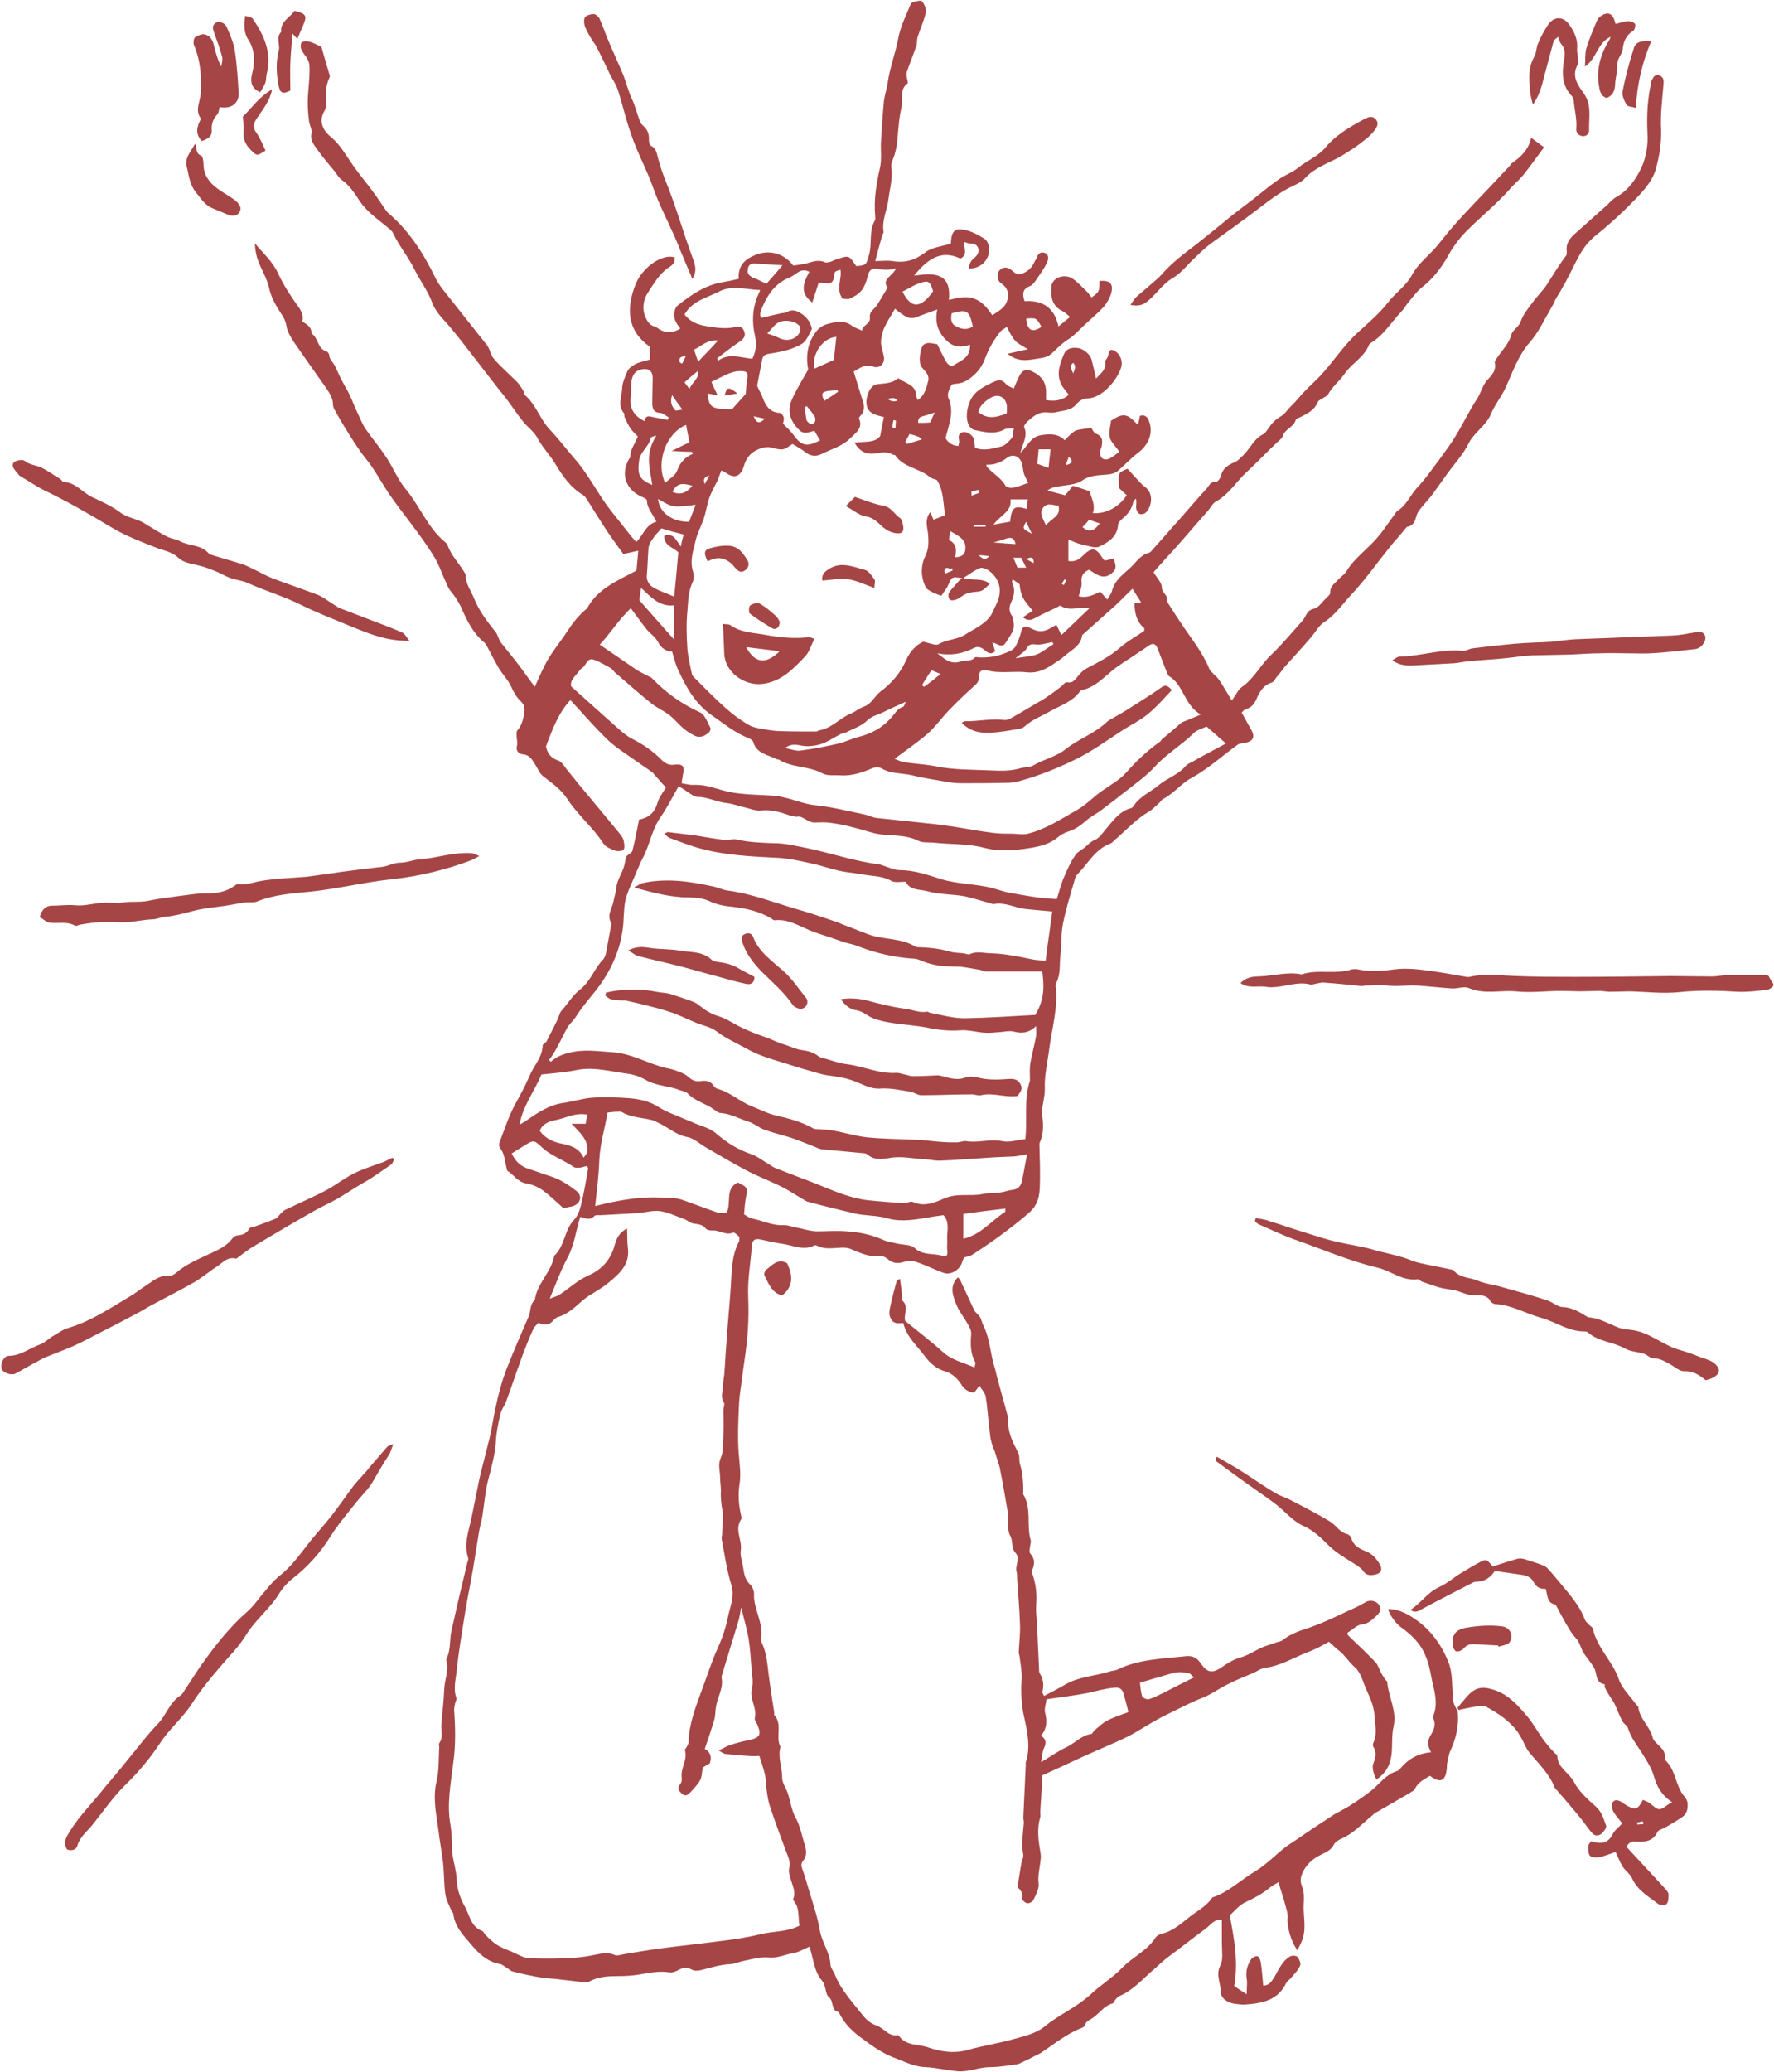 <?xml version="1.0" encoding="UTF-8" standalone="no"?><svg xmlns="http://www.w3.org/2000/svg" xmlns:xlink="http://www.w3.org/1999/xlink" fill="#a64546" height="500.8" preserveAspectRatio="xMidYMid meet" version="1" viewBox="-0.1 0.4 428.9 500.8" width="428.9" zoomAndPan="magnify"><g id="change1_1"><path d="M351.2,410.6c-0.3-2.7-0.1-5.5-0.9-7.9c-1.5-4.1-4-7.8-7.6-10.5c-2.1-1.5-4.3-2.9-7.2-2.9c0.3,1.3,1.8,3.4,3,4.3 c2.5,1.8,4.8,3.9,6,6.9c0.7,1.6,1.1,3.3,1.4,5c0.6,3.1,1.8,6.2,0.6,9.4c-0.1,0.3-0.1,0.7,0,1c0.6,1.4,0,2.7-0.6,3.7 c-0.9,1.4-1,2.6,0,4.3c-3.3,0.3-5.6,1.7-7.5,4c-0.2,0.2-0.4,0.4-0.6,0.5c-2.8,0.8-4.4,3.2-6.5,4.9c-2.4,1.8-4.8,3.5-7.5,4.9 c-0.8,0.4-1.5,0.8-2.2,1.3c-2.5,1.6-5,3.3-7.5,5c-1.1,0.8-2.3,1.5-3.4,2.3c-2.4,1.9-4.6,4.2-7.2,5.8c-3.6,2.1-6.5,5.1-10.5,6.4 c-1.5,2.3-4,3.4-6,5.1c-2,1.6-3.8,3.1-6.3,3.7c-0.5,0.1-1.2,0.5-1.5,1c-2,3.1-5.5,4.6-8,7.2c-2.3,2.4-5.3,4.2-7.7,6.5 c-3.4,3.1-7.7,4.9-11.2,7.8c-2,1.6-5,2.3-7.6,3c-3.5,1-7.1,1.5-10.6,2.5c-3.4,1-6.8,0.5-9.9-0.6c-2.4-0.8-5.3-0.3-7-2.8 c0-0.1-0.2-0.1-0.2-0.1c-2.3,0.4-3.4-1.8-5.3-2.4c-1.2-0.4-2.3-1.3-3.1-2.3c-2.5-3.2-5.4-6.2-6.9-10.1c-0.3-0.7-0.9-1.4-1-2.1 c-0.1-3.1-2.1-5.5-2.6-8.5c-0.5-3.1-1.6-6.2-2.5-9.3c-0.6-1.8-1-3.6-1.7-5.4c-0.3-0.8-0.4-1.4,0.2-2.1c0.9-1.1,0.8-2.4,0.4-3.7 c-0.7-2.2-1.1-4.6-2.2-6.6c-1.3-2.3-1.3-5-2.5-7.3c-0.4-0.8-0.8-1.5-0.8-2.6c0-2.4-1.1-4.8-0.4-7.3c-1.3-2.4,0.6-5.4-1.5-7.7 c-0.1-0.1,0-0.3,0-0.5c-0.5-3.2-1-6.4-1.4-9.6c-0.3-2.5-0.5-5-1.6-7.3c-0.1-0.3-0.3-0.7-0.2-1c0.7-3.9-1.9-7.2-1.7-11 c0-0.7-0.4-1.6-0.9-2.1c-1.2-1.1-1.5-2.5-1.7-4c-0.2-1.5-0.8-2.9-0.6-4.3c0.4-2.5-1.6-5,0.1-7.5c0.1-0.2,0.1-0.5,0-0.8 c-0.6-2.6-0.8-5.1-0.4-7.7c0.4-2.5,0-4.9-0.2-7.4c-0.3-4.1-0.1-8.2,0.1-12.3c0.1-2,0.5-3.9,0.7-5.9c0.5-3.9,1.2-7.7,1.4-11.6 c0.2-2.6,0.2-5.3,0.1-8c-0.2-4.2,0.6-8.4,0.9-12.6c0.1-1.2,0.8-1.5,1.7-1.4c2,0.4,4,0.9,6.1,1.2c2.4,0.4,4.8,1.6,7.3,0.3 c0.2-0.1,0.5,0,0.7,0.1c1.6,0.8,3.3,0.6,5.1,0.5c0.9-0.1,2-0.1,2.8,0.2c2.4,1,4.7,2.1,7.4,1.8c0.5-0.1,1.2,0.3,1.6,0.6 c1.2,1.1,2.4,1.3,4,0.8c0.9-0.3,2.1-0.3,3,0c2.2,0.7,4.3,1.8,6.5,2.6c1.8,0.7,4-0.6,4.6-2.5c0.1-0.5,0.4-0.9,0.5-1.2 c0.8-0.2,1.4-0.3,1.9-0.6c4.8-3.1,9.4-6.4,13.7-10.1c2.3-2,2.6-4.1,2.7-6.5c0.1-3.3,0-6.7-0.1-10.1c0-0.2,0-0.4,0.1-0.5 c0.9-2,0.9-4.1,0.6-6.3c-0.3-2.3,0.7-4.5,0.6-6.9c-0.1-2.9,0.6-5.9,1-8.8c0.6-5.3,2.3-10.4,1.6-15.9c0-0.2,0.1-0.5,0.2-0.7 c1.1-2.2,0.7-4.6,1-6.9c0.3-2.5,0.1-5,0.6-7.4c0.7-3.5,1.8-7,2.8-10.5c0.1-0.5,0.3-1,0.7-1.4c2.5-2.5,4.2-6,7.9-7.4 c0.6-0.2,1-0.9,1.6-1.3c2.5-2.2,4.8-4.7,7.7-6.4c0.9-0.5,1.6-1.3,2.4-2c0.4-0.3,0.7-0.9,1.1-1.1c2.6-1.3,4.3-3.7,6.9-5.1 c4-2.2,7.4-5.3,11.1-8c0.4-0.3,1-0.3,1.5-0.4c2.4-0.4,2.9-1.5,1.6-3.6c-0.7-1.2-1.4-2.5-2.1-3.8c0.4-0.4,0.6-0.6,0.8-0.7 c1.4-0.4,2.2-1.2,2.8-2.6c0.7-1.6,1.6-3.3,3.6-3.9c0.5-0.1,0.8-0.8,1.2-1.3c0.7-0.8,1.3-1.6,1.9-2.4c2.1-2.4,4.3-4.7,6.4-7.2 c1.1-1.2,1.9-2.9,3.2-3.7c2.8-1.8,4.6-4.6,6.8-6.9c3.2-3.4,5.9-7.3,8.9-11c1.3-1.7,2.8-3.2,4.1-4.9c0.1-0.1,0.3-0.3,0.4-0.3 c1.4-0.2,1.8-1.4,2.1-2.4c0.3-1.3,1.2-2.1,1.9-3c0.8-0.9,1.6-1.8,2.3-2.8c1.1-1.5,2.2-3.1,3.3-4.6c1.8-2.5,3.9-4.7,5.2-7.4 c1.4-2.7,4.2-4.2,5.4-7.1c0.9-2.2,2.5-4.1,3.5-6.3c1.7-3.7,3-7.7,5.8-10.9c2.2-2.5,3.6-5.6,5.3-8.5c0.5-0.8,0.8-1.7,1.3-2.5 c0.5-0.8,1-1.6,1.4-2.4c0.4-0.7,0.8-1.3,1.1-2c2-3.6,3.3-7.6,6.8-10.4c3.6-2.9,7.1-6.1,10.3-9.5c1.8-1.9,3.7-4.2,4.3-6.6 c0.9-3.1,1.4-6.3,1.3-9.6c-0.2-3.7,0.3-7.4,0.6-11.1c0.1-1-0.2-1.8-1.2-2c-1-0.3-1.3,0.6-1.7,1.3c-0.1,0.2-0.1,0.3-0.1,0.5 c-0.9,4-1.1,8-0.9,12.1c0.2,2.8-0.3,6-1.5,8.5c-1.3,2.7-3.1,5.4-6,7c-0.9,0.5-1.6,1.3-2.3,2c-2.5,2.2-4.9,4.4-7.4,6.6 c-1.4,1.2-2.6,2.5-2.3,4.6c0,0.3,0,0.7-0.1,0.9c-1.7,2.2-3.1,4.6-4.6,6.9c-1,1.6-2.4,2.9-3.5,4.4c-1.1,1.5-2.3,2.9-2.9,4.6 c-0.5,1.5-2,2.1-2.3,3.3c-0.6,2.2-2.2,3.7-3.4,5.5c-0.3,0.4-0.7,1-0.6,1.3c0.4,1.7-0.7,3-1.6,3.9c-1.4,1.4-1.7,3.3-2.7,4.8 c-1.9,2.9-3.4,6.1-5.2,9c-1.1,1.9-2.5,3.7-3.8,5.5c-1.8,2.4-3.5,4.9-5.6,7.1c-1.6,1.8-2.5,4.2-4.7,5.5c-0.3,0.2-0.4,0.6-0.6,0.8 c-1.4,1.8-2.6,3.8-4.1,5.5c-2.4,2.9-5.6,5-7.6,8.3c-0.4,0.7-1.2,1.2-1.8,1.8c-0.8,1-2.2,1.7-2.1,3.4c0,0.4-0.5,0.8-0.9,1.2 c-1,0.9-1.9,2.4-3,2.6c-1.8,0.4-1.9,1.8-2.7,2.8c-2.5,2.8-4.9,5.7-7.6,8.3c-2.6,2.4-4.1,5.7-7.1,7.8c-1,0.7-1.5,2-2.5,3.3 c-1.1-1.8-2-3.4-3-4.9c-0.4-0.6-0.9-1-1.4-1.5c-0.3-0.4-0.8-0.7-1-1.2c-1.5-3.7-4-6.9-6.2-10.1c-1.4-2.1-2.8-4.2-4.1-6.3 c0.5-1.4-1.2-1.9-1.2-3.3c0-1.2-1.2-2.3-2-3.7c1.7-2,3.6-4,5.4-6c2.6-2.9,5.1-5.9,7.7-8.8c0.7-0.8,1.2-1.9,2-2.3 c3.1-1.7,4.9-4.8,7.4-7.1c2.6-2.4,5-5,7.5-7.3c0.4-0.4,1-0.8,1.2-1.3c0.5-1.9,2.9-2.3,3.2-4.2c0-0.1,0.5-0.2,0.7-0.3 c1.8-0.9,3.7-1.7,4.6-3.8c0.1-0.4,0.7-0.6,1.1-0.9c0.5-0.3,1.2-0.6,1.4-1c1-1.9,2.8-3.2,4-5c1.7-2.5,4.7-3.9,5.9-7 c0.1-0.1,0.2-0.3,0.4-0.4c3.2-1.9,5-5.1,7.5-7.7c0.6-0.6,1-1.4,1.5-2c1-1.2,2-2.6,3.2-3.6c2.7-2.1,4.7-4.6,6.4-7.6 c1.2-2.2,2.8-4.4,4.6-6.2c3.5-3.5,7.4-6.6,10.7-10.4c0.9-1,2-1.9,2.9-3c1.7-2.1,3.3-4.4,5.1-6.8c-1.1-0.8-1.9-1.4-3.1-2.3 c-0.7,3-2.5,4.6-4.6,6.1c-0.3,0.2-0.4,0.5-0.7,0.8c-2.9,3.1-5.8,6.2-8.7,9.2c-1.6,1.7-3.2,3.4-4.7,5.1c-1.4,1.6-2.7,3.3-4.1,5 c-2,2.3-4.6,4.3-6,6.9c-1.5,2.8-4.1,4.4-5.9,6.8c-2.2,2.8-5,5.1-7.7,7.6c-2.8,2.7-5,5.9-7.5,8.8c-2,2.4-4.5,4.3-6.5,6.8 c-0.6,0.7-1.3,1.4-1.9,2c-0.7,0.7-1.3,1.7-2.2,2.2c-1.4,0.8-2.4,1.9-3.3,3.3c-0.3,0.4-0.6,0.9-1.1,1.1c-2.2,1.1-3,3.4-4.7,5 c-0.7,0.7-1.3,1.4-2.3,1.8c-1.4,0.6-2.7,1.4-3.1,3.2c-0.1,0.6-0.9,1.5-1.2,1.5c-1.3-0.2-1.6,0.8-2.2,1.5c-2.3,2.5-4.5,5.1-6.7,7.6 c-2.2,2.4-4.3,4.9-6.5,7.3c-0.2,0.3-0.5,0.6-0.8,0.7c-1.7,0.4-2.8,1.8-3.8,2.9c-1.9,2-4.5,3.4-5.2,6.5c-0.2,0.6-0.7,1.2-1.1,1.9 c-0.9-1-1.3-1.5-1.7-1.9c-1.8,0.9-3.4,1.6-5.2,1.1c0.3-1.2,0.8-2.3,0.7-3.3c-0.2-1.6,0.4-2.5,1.8-3.1c1.6,1,3.3,2.5,5.3,1 c1.3-1,1.4-1.8,0.6-3.7c-0.7,0.2-1.4,0.3-2.1,0.5c-0.2-0.2-0.3-0.3-0.4-0.4c-1.8-2.9-2.7-3-5.1-0.6c-0.9,0.9-1.9,1.3-3.3,1.1 c0-1.7,0-3.4,0-5.2c1.2,0.5,2.2,1,3.3,1.2c1.4,0.3,3.2,1,4.2,0.5c2.1-1,4.3-2.3,4.5-5.2c0-0.5,0.5-1,0.9-1.4 c1.4-1.1,2.4-2.4,2.8-4.2c0.1-0.3,0.4-0.5,0.6-0.8c0.3,0.8,0,1.6,0.1,2.3c0,0.5,0.4,1.2,0.8,1.4c0.4,0.2,1.3,0,1.6-0.4 c1.3-1.3,2-4.6-0.4-6.2c-0.7-0.5-1.3-1.3-1.9-1.9c-0.8-0.8-1.5-1.7-2.2-2.4c-2.3,0.9-2.3,0.9-2,4.7c0.6,0.6,1.2,1.1,1.8,1.7 c-1.9,2.9-5.1,4.6-8.2,4.3c0.7-1.9-0.3-3.6-0.8-5.3c-1.3-0.4-2.6-0.9-4-1.3c-0.6,0.8-1.2,1.5-1.9,2.3c-1.5-0.4-2.9-0.8-4.3-1.1 c0.7-0.6,1.4-0.8,2-0.9c2.2-0.5,4.8-0.4,6.5-1.6c1.9-1.3,3.9-1.2,5.9-1.4c1.1-0.1,2-0.3,2.8-1c1.6-1.4,3.1-3,4.8-4.3 c2.5-1.9,3.7-4.8,2.6-7.6c-0.3-0.9-0.9-1.7-2.2-1.3c-0.1,0.7-0.3,1.4-0.5,2.2c-2.6-2.8-3.5-3-6.5-1c-0.1,1.3-0.6,2.7-0.3,4 c0.3,1.2,1.5,2.2,2.3,3.5c-0.8,0.6-1.5,1.2-2.3,1.6c-1.4,0.7-2.5-0.1-2.3-1.7c0-0.3,0.2-0.7,0.3-1c0.3-1.4,0.4-2.7-1.4-3.3 c-0.5-0.2-0.8-1.1-1.1-1.4c-1.6,0.3-2.8,0.3-3.8,0.7c-0.9,0.5-1.7,1.4-2.6,2.3c-1.5-1.6-3.6-1.6-5.8-1.2c-2.4,0.4-3.2,2.6-4.9,4.3 c0.5-2.3,1.9-4.1,0.9-6.3c-0.1-0.3,0.5-1.1,0.9-1.4c1.4-1.3,2.8-2.4,5-2.1c1.1,0.2,2.2-0.2,3.4-0.4c1.4-0.2,2.6-0.6,3.6-1.9 c0.5-0.6,1.6-1.1,2.4-1.1c3.7-0.1,7.3-4.6,8.2-7.6c0.2-0.8,0.1-1.8-0.3-2.5c-0.3-0.7-1.1-1.4-1.8-1.6c-1.1-0.2-0.9,1-1.2,1.7 c-0.2,0.4-0.6,0.8-0.6,1.2c0.3,1.9-1.1,2.7-2.2,4c-0.4-1.7-0.7-3.1-1.1-4.6c-0.3-1.3-2.1-2.7-3.4-2.8c-1.7-0.2-2.9,0.3-3.4,1.8 c-1,2.4-1.8,4.9-0.3,7.4c0.4,0.7,1,1.3,1.6,2.1c-1.7,1.5-3.5,1.6-5.5,1.3c0-0.7,0-1.1,0-1.6c0.1-2.7-1.1-4.3-3.5-5.4 c-1.2-0.6-2.1-0.2-2.7,0.7c-0.6,1-1,2.1-1.6,3.5c-0.6-0.3-1.5-0.6-1.9-1.1c-1-1.2-1.9-1-3.2-0.4c-2.4,1.2-4.7,2.2-5.7,5.1 c-0.7,1.9-0.9,4.5,0.4,5.9c0.2,0.2,0.5,0.4,0.8,0.5c2.4,0.5,4.9,1.2,7.3-0.1c0.5-0.3,1.3-0.2,2.3-0.3c-0.2,1-0.1,1.9-0.5,2.4 c-0.7,0.8-1.6,1.8-2.5,2c-2.1,0.5-4.2,1.2-6.4,0.3c-0.1-0.7-0.1-1.4-0.2-2c-0.3-1.1-1.9-2.1-2.9-1.7c-1.1,0.4-0.8,1.3-0.7,2.2 c0,0.3-0.1,0.6-0.2,1.1c-1.6-0.1-2.5-0.9-3.1-1.9c0.8-3.3,2.2-6.3,0.7-9.7c-0.4-0.8,0.2-2.2,0.7-3.1c0.2-0.4,1.4-0.3,2.1-0.5 c0.5-0.1,1-0.3,1.4-0.5c2.1-1.2,3.8-3.1,4.6-5.3c0.9-2.5,2.2-4.7,3.8-6.7c0.3-0.4,0.9-0.6,1.5-1.1c0.7,1.3,1.2,2.4,2,3.3 c0.7,0.8,1.8,1.3,3.1,2.1c-1.8,0.4-3.2,0.7-4.9,1.1c2.6,2.2,5.2,1.5,7.7,1.1c1-0.1,2.1-0.4,2.9-1.1c1.3-1.2,2.5-2.5,4.1-3.5 c1.7-1.1,3.1-2.8,4.7-4.2c1.3-1.2,2.7-2.4,3.9-3.7c0.8-1,1.5-2.2,1.8-3.4c0.5-2.2-0.4-3-2.9-2.8c0,2.6,0,2.6-1.9,4 c-0.3-0.4-0.6-0.8-0.9-1.2c-1.2-1.1-2.3-2.4-3.6-3.3c-2-1.4-5.1-0.3-5.2,1.9c-0.2,2.4,0.1,4.7,2.7,5.9c0.6,0.3,1.1,0.8,1.8,1.4 c-1,0.8-1.8,1.5-2.8,2.3c-1-4.7-4-6.4-8.2-6.1c-0.5-1.6-0.6-2.9,1.2-3.6c0.6-0.2,1.1-0.8,1.5-1.4c1-1.5,2.1-2.9,2.8-4.5 c0.3-0.7,0.4-1.9-0.7-2.2c-1-0.3-1.6,0.3-1.9,1.3c-0.1,0.3-0.4,0.6-0.5,0.9c-0.6,1.3-1.4,2.2-2.9,2.8c-1.5,0.6-2-0.4-2.9-1 c-0.9-0.6-1.8-0.6-2.6,0.2c-0.7,0.6-0.7,2.1,0,2.9c0.3,0.3,0.7,0.5,1,0.8c0.9,0.9,1.2,1.9,0.9,3.3c-0.5,2.1-2.1,2.8-3.7,3.9 c-1.2-1.8-2.5-3.4-4.6-4.1c-2-0.6-3.9-0.1-5.9,0.4c0.5-4.7-1.5-6.2-5-6.2c-1.1,0-2.1,0.2-3.4,0.3c3.1-3.8,6.4-6.4,11.2-4.1 c2-1,0.6-2.7,1-4c0.4,0.1,0.6,0.2,0.9,0.3c0.9,0.1,2,0,2.4,1.2c0.3,1.1-0.3,1.8-1.1,2.5c-0.8,0.6-1.1,1.5-1.1,2.4 c2.3,0,4.1-1.3,4.7-3.4c0.4-1.3,0-3.2-1-3.8c-1.3-0.8-2.7-1.6-4.2-2c-2.8-0.8-3.8,0-3.9,3c0,0.2-0.2,0.4-0.1,0.2 c-2.3,0.7-4.6,0.9-6.1,2.1c-2.5,1.9-4.9,2.6-7.9,2.1c-1.3-0.2-2.7,0-4.2,0c0.6-2.2,1.1-4.2,1.7-6.2c0.1-0.3,0.4-0.7,0.3-1 c-0.4-2.7,0.9-5.2,1.2-7.8c0.3-2.5,1.1-5,0.7-7.6c-0.2-1,0.5-2.1,0.8-3.2c0.2-0.7,0.4-1.5,0.5-2.2c0.4-3,0.4-6,1.1-8.9 c0.5-2.1-0.6-4.6,1.6-6.1c-0.1-1-0.5-1.9-0.3-2.6c0.7-2.1,1.6-4.2,2.3-6.3c0.3-0.7,0.1-1.6,0.4-2.4c0.6-1.9,1.5-3.8,1.9-5.7 c0.2-0.9-0.3-2.1-0.9-2.8c-0.3-0.3-1.6,0-2.3,0.3c-0.4,0.1-0.6,0.8-0.8,1.3c-1.1,2.5-2.2,4.9-2.7,7.7c-0.7,3.5-2,6.9-2.5,10.5 c-0.2,1.4-0.7,2.8-0.9,4.3c-0.3,3.2-0.5,6.5-0.7,9.7c-0.1,1.1,0,2.2,0,3.3c0,1,0,1.9-0.2,2.9c-0.9,4-1.6,7.9-1.2,12 c0,0.3,0.1,0.8-0.1,1c-1.5,2.6-0.6,5.6-1.4,8.3c-0.6,2.2-0.6,2.6-3.1,2.7c-1.8-2.6-1.6-2.7-5.1-1.5c-0.4,0.1-0.8,0.4-1.2,0.5 c-0.4,0.1-0.9,0.2-1.2,0.1c-1.5-0.7-2.9-0.2-4.3,0.2c-1.1,0.3-2.3,0.4-3.4,0.6c-2.5-3.3-6.4-4-9.8-2.3c-2.4,1.1-3.6,2.8-3.4,5.5 c-1.4,0.3-2.6,0.6-3.9,0.8c-4.2,0.7-7.5,3-10.7,5.5c-1.1,0.8-1.3,2.8-0.6,4.1c0.3,0.6,0.7,1.1,1.1,1.6c-2.1,1.3-4,1.1-5.8-0.3 c-0.1-0.1-0.3-0.1-0.5-0.2c-1.3-0.4-1.8-1.4-2.3-2.6c-0.7-2-0.3-3.9,0.7-5.5c1.5-2.3,2.9-4.8,5.3-6.3c0.9-0.6,1.3-1.2,1.2-2.3 c-2.8-0.9-7.5,2.1-9.3,6.2c-2.6,6.2-2.1,11.6,3.3,15.4c0,1.1,0,2.1,0,3.1c-1.3,0.4-2.5,0.6-3.5,1.1c-0.7,0.4-1.6,1-1.9,1.7 c-0.6,1.4-1.3,2.9-1.3,4.4c-0.1,1.9-1.1,3.9,0.4,5.7c0.2,0.2,0.1,0.7,0.2,1c0.4,0.9,0.8,1.8,1.4,2.7c0.5,0.7,1.1,1.3,1.8,2 c-0.6,1.7-1.9,3.1-1.8,5c0,0.1-0.2,0.3-0.3,0.4c-2.1,3.6-0.9,7.3,2.9,9.1c0.5,0.2,1.4,0.6,1.4,0.9c0,2,1.5,3.4,2.3,5.2 c-2.7,0.7-3.2,3.4-4.9,4.9c-0.7-0.8-1.4-1.6-2-2.4c-2-2.6-4.2-5.1-6-7.8c-2.3-3.4-4.3-7.1-7.1-10.2c-1.9-2.2-3.7-4.6-5.7-6.7 c-2.5-2.6-3.4-6.2-6.2-8.5c-0.2-0.2-0.1-0.7-0.3-1c-0.5-0.8-1-1.6-1.6-2.2c-1.8-1.8-3.8-3.5-5.5-5.5c-0.8-0.9-0.9-2.2-1.6-3.2 c-2.9-3.7-5.9-7.4-8.8-11.1c-1.3-1.7-2.8-3.3-3.7-5.2c-2.9-5.9-6.3-11.3-11.3-15.6c-0.4-0.3-0.7-0.8-1-1.2c-0.9-1.3-1.8-2.7-2.7-3.9 c-1.6-2.2-3.4-4.3-5-6.6c-1.7-2.4-3-4.9-5.3-6.8c-1.9-1.5-3.1-3.8-1.5-6.4c0.3-0.5,0.3-1.3,0.3-2c-0.1-2-0.1-3.9,0.8-5.8 c0.1-0.2,0.2-0.5,0.1-0.7c-0.7-2.4-1.4-4.7-2-6.9c-1.7-0.7-3.1-1.8-4.8-1.1c-0.5,1.2,0,2,0.7,3c0.6,0.7,1.1,1.6,1.2,2.5 c0.1,1.4,0,2.9-0.1,4.3c-0.1,1.5-0.3,3.1-0.3,4.6c0,1.5,0.1,3.1,0.3,4.6c0.1,1,0.8,2.1,0.6,3c-0.4,1.9,0.8,3,1.6,4.2 c1.2,1.7,2.6,3.3,4,5c0.5,0.7,1,1.5,1.6,2c1.9,1.3,3.2,3.2,4.4,5.1c1.7,2.6,4.2,4.3,6.5,6.2c0.6,0.5,1.3,1,1.6,1.6 c1.5,3.2,3.8,5.9,5.3,9c1.3,2.6,3.2,5.1,4.2,7.9c0.6,1.5,1.5,2.7,2.5,3.8c1.5,1.6,2.9,3.4,4.3,5.1c3.1,4,6.2,8,9.3,12 c0.7,0.9,1.5,1.8,2.2,2.8c1.2,1.6,2.3,3.3,3.6,4.9c1.1,1.4,2.7,2.5,3.5,4c1.2,2.3,3.1,4.2,4.4,6.4c1.7,2.8,3.6,5.6,6.6,7.4 c0.4,0.2,0.7,0.7,1,1.1c1.5,2.4,3,4.8,4.5,7.1c1.3,2,2.7,3.9,4.3,6.1c1-0.2,2.2-0.5,3.6-0.8c-0.1,1.6-0.3,3.1-0.4,4.7 c-0.1,0.1-0.3,0.2-0.4,0.3c-4.4,2.3-9.1,4.3-11.6,9c-0.1,0.1-0.3,0.2-0.4,0.3c-1.7,1.5-3,3.1-4.3,5.1c-1.8,2.8-4.1,5.4-5.6,8.5 c-0.8,1.6-1.5,3.2-2.3,5c-1.3-1.7-2.4-3.3-3.6-4.9c-1.5-2-3.1-3.9-4.6-5.8c-0.6-0.8-0.7-1.9-1.4-2.7c-2-2.5-3.9-5-5.1-8 c-0.7-1.8-2-3.4-2-5.5c0-0.3-0.2-0.6-0.4-0.9c-1.3-2.2-3.2-4-4-6.5c-0.1-0.2-0.3-0.4-0.5-0.6c-4.3-3.5-6.2-8.8-9.7-13 c-1.9-2.3-3-5.2-4.7-7.7c-1.5-2.3-3.3-4.4-4.9-6.7c-0.9-1.3-1.4-2.8-2.1-4.2c-0.9-1.9-1.6-4-2.7-5.8c-1-1.7-1.8-3.5-2.6-5.2 c-0.4-0.9-1.3-1.5-1.4-2.6c0-0.4-0.4-0.9-0.7-1c-2.2-0.6-1.9-3.3-3.6-4.3c0.1-1.6-1.2-2.2-2.2-2.9c0.3-1.5-0.2-2.5-1-3.6 c-1.8-2.5-3.5-5.1-4.8-7.9c-1.3-2.9-3.7-5-5.7-7.4c0.1,1.5,0.3,2.9,0.8,4.2c0.8,2.2,2.1,4.2,2.6,6.4c0.5,2.4,1.6,4.3,2.9,6.3 c0.6,0.8,1.1,1.8,1.3,2.8c0.2,1.6,1,2.8,1.8,4.1c2.4,3.5,4.9,7,7.3,10.4c1,1.5,2.2,2.9,2.2,4.8c0,0.6,0.3,1.1,0.6,1.6 c0.7,1.3,1.4,2.5,2.2,3.8c1.6,2.6,3.2,5.2,5.1,7.6c2.3,2.8,4,6.2,6.1,9.2c3.4,4.8,7.2,9.3,10.3,14.3c1.3,2,2,4.3,3,6.4 c0.3,0.7,0.6,1.5,1.1,2.1c1,1.2,1.8,2.4,2.5,3.8c1.4,3.2,2.9,6.4,5.7,8.7c0.3,0.3,0.5,0.7,0.7,1c0.9,1.7,1.8,3.5,2.8,5.2 c0.9,1.5,2.3,2.9,3,4.5c0.6,1.3,1.2,2.4,2.2,3.4c0.9,0.8,1.2,1.7,0.9,3.2c-0.3,1.5-0.6,2.8-1.6,3.9c-0.3,0.3-0.2,1-0.2,1.4 c0,0.8,0.3,1.6,0.1,2.3c-0.4,1.3,0.5,2,1.3,2.1c1.8,0.1,2.4,1.4,3.1,2.5c0.6,0.9,1,2.1,1.9,2.8c2.2,1.7,4.4,3.2,6,5.7 c2.5,3.8,6.1,6.7,8.6,10.6c0.5,0.8,1.8,1.3,2.8,1.7c0.6,0.2,1.9,0.1,2.1-0.3c0.3-0.6,0.1-1.6-0.1-2.4c-0.2-0.6-0.7-1.2-1.1-1.7 c-2.7-3.3-5.5-6.6-8.2-9.9c-1.4-1.6-2.7-3.3-4.1-5c-0.8-0.9-1.4-2.2-2.4-2.5c-2-0.7-2.6-2-2.9-3.4c1.6-4.3,3.1-8.2,5.9-11.2 c2.9,3.1,5.6,6.3,8.7,9.3c1.7,1.7,3.7,3,5.7,4.4c1.7,1.2,3.5,2.4,5.2,3.6c0.3,0.2,0.5,0.5,0.7,0.7c0.9,1,1.7,2,2.8,3.1 c-0.6,1.1-1.7,2.4-2.1,3.9c-0.7,2.4-2.3,3.5-4.4,3.9c-0.5,2.6-1,5.1-1.6,7.5c-0.1,0.5-0.9,0.8-1.5,1.4c-0.1,0.5-0.3,1.4-0.5,2.3 c-0.5,1.8-1.7,3.3-1.9,5.3c-0.1,1.1-0.5,2.2-0.7,3.3c-0.3,1.7-1.7,3.3-0.5,5.2c0.1,0.2,0,0.5-0.1,0.8c-0.4,2.2-0.8,4.3-1.2,6.5 c-0.1,0.5-0.3,1-0.6,1.4c-2.2,2.2-3.1,5.4-5.7,7.4c-1.7,1.3-2.8,3.2-4.2,4.8c-0.3,0.3-0.6,0.7-0.7,1.1c-0.8,2.3-2.1,4.3-3.1,6.5 c-0.2,0.4-1,0.7-1,1.1c-0.1,2.9-2.2,4.9-3.2,7.4c-1,2.3-2.2,4.5-3.4,6.7c-1.6,2.9-2.6,6.1-3.8,9.2c-0.2,0.4-0.2,1.1,0.1,1.5 c1.1,1.3,1.1,3,1.5,4.5c0.1,0.3,0.1,0.8,0.3,1c1.5,0.9,2.4,2.6,4.4,3c1.4,0.2,2.8,0.8,4,1.6c1.8,1.3,3.4,2.9,5.1,4.4 c0.7-0.1,1.3-0.3,2-0.4c2.1-0.5,2.8-2.5,1.1-3.8c-1.8-1.4-3.8-2.7-5.9-3.4c-1.9-0.6-3.7-1.3-5.6-1.9c-1.9-0.6-3.1-1.7-4.1-3.7 c1.1-0.7,2.2-1.4,3.2-2c1.9-1.2,2.2-1.3,3.8,0.2c2.3,2.3,5.5,3.3,8.1,5.1c0.4,0.2,1,0.1,1.5,0.1c0.6-0.1,1.1-0.3,1.6-0.4 c0.2,0.3,0.3,0.5,0.3,0.6c-0.5,2.9-1,5.8-1.7,8.7c-0.3,1.3-0.8,2.8-1.7,3.7c-2.4,2.5-2.2,6.3-4.8,8.7c-0.7,4-4.2,6.7-4.7,10.7 c-1.3,1.1-0.9,2.7-1.5,4c-1.9,4.4-3.8,8.7-5.5,13.1c-1,2.7-1.8,5.6-2.4,8.5c-0.6,2.5-0.9,5.1-1.5,7.6c-0.8,3.3-1.7,6.6-2.5,10 c-0.7,3.3-1.3,6.6-2,9.9c-0.7,3.1-1.8,6.1-0.7,9.3c0.1,0.3-0.1,0.6-0.2,1c-0.7,2.9-1.4,5.9-2.1,8.8c-0.6,2.5-1.1,5-1.7,7.5 c-0.6,2.3-0.1,4.8-1.3,7.1c0,0.1,0,0.2,0,0.3c0.7,2.3-0.4,4.6-0.5,6.9c-0.1,2.9-0.5,5.8-0.7,8.7c-0.1,1.5,0.5,3-0.5,4.4 c-0.2,0.2,0,0.7,0,1c-0.2,2.8,0,5.7-0.7,8.4c-0.9,4,0,7.8,0.5,11.7c0.3,2.6,0.8,5.1,1.1,7.7c0.3,2.6,0.2,5.3,0.6,7.9 c0.2,1.3,0.9,2.5,1.4,3.7c0.1,0.3,0.5,0.6,0.5,0.9c0.4,3.3,2.7,5.4,4.6,7.7c1.7,2,3.8,3.9,6.7,4.4c0.6,0.1,1.2,0.7,1.8,1 c0.4,0.3,0.8,0.7,1.3,0.8c2.3,0.6,4.7,1.1,7.1,1.5c1.1,0.2,2.2,0.2,3.3,0.3c2.3,0.3,4.6,0.5,6.9,0.8c0.4,0,0.9,0,1.2-0.2 c2.2-1.2,4.6-1.3,7-1.3c1.7,0,3.5-0.1,5.2-0.4c2.4-0.4,4.7-0.9,7.1-0.5c0.6,0.1,1.3-0.1,1.9-0.4c1.2-0.7,2.3-1,3.7-0.2 c0.6,0.3,1.5,0.2,2.3,0c2.3-0.6,4.6-1.3,7-1.4c1.1-0.1,2.1-0.6,3.2-0.8c2-0.4,4-1,6-0.8c2.1,0.2,3.8-0.7,5.7-1 c1.4-0.2,2.6-1,4.1-1.6c1,3,1.1,6,3.1,8.3c0.9,1,0.7,3.2,1.6,3.9c1.3,1,0.4,3.3,2.4,3.6c1.3,2.9,3.5,4.9,6.2,6.8 c2.3,1.7,4.5,3.2,7.1,4.2c2.5,0.9,4.8,2.2,7.6,2.3c2.6,0.1,5.3,0.8,7.9,1c2.6,0.2,5.1-1,7.8-1c2.4,0,4.8-0.5,6.7-0.7 c1.5-0.7,2.6-1.2,3.7-1.8c0.6-0.3,1.2-0.6,1.8-0.9c3.3-2.2,6.3-4.7,10-6.1c0.3-0.1,0.6-0.4,0.7-0.7c0.3-0.9,1-1.1,1.6-1.5 c1.8-1.1,2.9-3.1,5.1-3.7c0.3-0.1,0.4-0.6,0.6-0.8c0.3-0.4,0.7-0.9,1.1-1c3.5-1.5,5.9-4.5,8.7-6.8c1-0.9,1.9-1.8,3-2.6 c3-2.2,6-4.6,9-6.8c1.2-0.8,2-2.4,4-2.2c0,2,0,3.9,0,5.7c0,1.8,0.4,3.9-0.4,5.4c-1.1,2.2,0.1,4.1,0.1,6.1c0,1.8,1.6,2.8,3.4,3.1 c0.8,0.1,1.6,0.2,2.3,0.2c4.2-0.3,8.1-0.9,10.2-5.3c0.2-0.4,0.6-0.6,0.9-0.9c0.9-1.1,1.9-2,2.4-3.2c0.3-0.5-0.2-1.7-0.7-2.2 c-0.3-0.3-1.4-0.3-1.8,0c-0.8,0.5-1.5,1.2-2,2c-0.7,1-1.2,2.1-1.8,3.1c-0.6,0.9-1.2,1.9-2.6,1.9c-0.2-2-0.3-3.9-0.6-5.7 c-0.1-0.5-0.4-1.3-0.8-1.4c-0.4-0.1-1.2,0.3-1.5,0.7c-0.9,1.4-1.4,2.9-1.1,4.7c0.2,1,0,2.1,0,3.8c-1.4-0.9-2.3-1.5-3-2 c1-5.9,0-11.4-1.1-17.1c1.1-0.9,2.2-2.4,3.7-3.1c2.1-1,4.1-2,5.9-3.5c0.7-0.6,1.6-1,2.2-1.4c0.6,2.2,1.3,4.1,1.8,6.1 c0.2,0.8,0.5,1.7,0.4,2.5c-0.2,2.1,0.8,5.8,2.4,7.9c0.4-1,0.9-1.8,1.2-2.7c1-2.9,0.1-5.8,0.3-8.7c0.1-1.3,0.1-2.8-0.4-4 c-0.7-1.7-0.2-2.9,0.6-4.3c1-1.6,2.3-2.6,3.9-3.4c1.2-0.6,2.5-1.1,3.2-2.5c0.3-0.6,1.1-1.1,1.8-1.4c2.8-1.2,4.9-3.5,7.2-5.4 c0.4-0.3,0.7-0.7,1.1-0.9c2.1-1.2,4.2-2.4,6.4-3.7c0.7-0.4,1.5-0.8,2.2-1.3c0.3-0.2,0.8-0.4,0.9-0.8c0.8-1.6,2.3-2.3,3.6-3.1 c2.6,1.9,3.8,1.3,4.1-1.9c0-0.4,0-0.9,0.1-1.3c0.2-0.8,0.3-1.7,0.6-2.5c1.5-3.2,2.3-6.4,1.9-10C351.1,412,351.2,411.3,351.2,410.6z M263.2,126c0.8,0.3,1.6,0.6,2.6,0.9c-1.5,2-2.6,2.2-4.2,0.9C262.2,127.2,262.7,126.7,263.2,126z M258.3,110.8c1.2,1,0.8,1.7-0.7,2 C257.8,112.2,258,111.5,258.3,110.8z M259.4,88.1c0.9,1.1,0.1,1.7,0,2.6C259.1,89.8,258.1,89,259.4,88.1z M243.3,100.3 c-3.2,1.3-4.9,1.2-6.9-0.3c0.4-1.6,1.5-2.5,2.9-3.4c1.8-1.1,3.6-0.4,4,1.7C243.4,98.9,243.3,99.5,243.3,100.3z M251.7,79.4 c-2.3,1.5-3.4,0.9-3.7-2C250.4,77.2,250.5,77.2,251.7,79.4z M228.9,300c0.1,0.8-0.1,1.6,0,2.3c0.2,1.6,0,1.9-1.6,1.5 c-2.1-0.5-4.4,0-6.3-1.8c-0.9-0.8-2.6-0.7-4-1c-1.2-0.3-2.4-0.4-3.5-0.9c-2.9-1.3-5.8-1.9-8.9-2.1c-2.4-0.2-4.8,0-7.1,0 c-1.8,0-3.7-0.7-5.5-1c-0.8-0.2-1.7-0.5-2.5-0.5c-2.8,0.2-5.2-1.1-7.8-1.6c-0.6-0.1-1.2-0.6-1.9-1c0.1-1.3,0.2-2.6,0.4-3.8 c0.5-2.7,0.5-2.7-1.9-3.9c-3.2,1.5-1.5,4.8-2.7,7.3c-0.6,0-1.5,0.2-2.1,0c-3-1-6-2.2-8.9-3.2c-0.7-0.2-1.5-0.3-2.2-0.4 c-0.2,0-0.5,0.2-0.7,0.1c-6.1-0.7-12.5,0.5-17.9,1.9c0.4-3.8,0.9-7.5,1-11.2c0.2-3.8,1.3-7.5,2-11.4c0.8-0.1,1.6-0.2,2.3-0.2 c0.4,0,0.9-0.1,1.2,0.1c2.2,1.3,4.8,1.3,7.2,1.9c0.6,0.1,1.1,0.5,1.6,0.7c2.3,1,4.2,2.9,6.9,3.4c1.7,0.3,3.1,1.7,4.7,2.6 c3.3,1.9,6.6,3.9,10.1,5.7c2.7,1.4,5.7,2.5,8.4,3.9c1.6,0.8,3,1.8,4.6,2.7c0.5,0.3,1,0.7,1.6,0.8c3.7,1,7.4,1.9,11.2,2.8 c2.7,0.6,5.4,0.4,8,1.2c3.6,1,7.5,0.1,11.2-0.5c0.8-0.1,1.5-0.2,2.2-0.3C229.6,295.8,228.8,298,228.9,300z M242.9,293.3 c-3.3,2.1-5.8,5.5-10.1,6.5c0-2,0-3.9,0-6c3.5-0.5,6.7-0.9,10.2-1.3C242.9,292.7,243,293.2,242.9,293.3z M257.3,140.4 c0.1,0.1,0.3,0.2,0.4,0.2c-0.2,0.4-0.4,0.8-0.6,1.2c-0.2-0.1-0.4-0.2-0.5-0.3C256.8,141.1,257.1,140.7,257.3,140.4z M255.8,122.6 c0.7,2.7-1.8,3-3,4.8c-0.8-1.8-1.7-3-0.7-4.3C253.2,121.7,254.5,122.6,255.8,122.6z M251,109c1,0,1.8,0,2.9,0 c-0.2,1.5-0.3,2.9-0.5,4.5c-1.1-0.4-1.8-0.7-2.7-1C250.8,111.3,250.9,110.4,251,109z M255.6,147.1c0.2-0.1,0.6-0.4,0.7-0.3 c2.2,1.5,4.6,0.1,7,0.6c-2.3,2.2-4.5,4.3-6.8,6.5c-0.4-0.9-0.8-1.7-1.2-2.5c-1.1,0.6-1.9,1.2-2.8,1.4c-1.2,0.4-2.3,0-3.5-0.6 c-1.5-0.7-1.9-0.4-2.3,1.2c-0.3,1.1-0.7,2.1-1.2,3.1c-0.2,0.4-0.6,0.8-1.1,1.1c-2.4,1.2-4.9,1.8-7.6,1.7c-0.4,0-1-0.2-1.2,0 c-1,1.1-2.4,0.6-3.5,1c-2.6,0.8-3.9-0.8-5.6-2c3.1,0.6,5.9,0.2,8.7-1.2c0.9-0.5,1.7-0.4,2.6,0.3c0.7,0.5,1.4,1.5,2.7,0.4 c-0.2-0.6-0.4-1.3-0.7-2.1c0.3,0.1,0.5,0.1,0.7,0.2c1.7,0.8,2,0.8,2.9-0.7c0.7-1.2,1.8-2.4,1.6-4c-0.1-0.7-0.1-1.5-0.4-1.9 c-0.8-1.1-0.8-2.2-0.2-3.4c0.7-1.5,1-3.1,0.2-4.7c-0.1-0.2,0.1-0.5,0.1-0.8c0.6,0.4,1.1,0.8,1.7,1.2c0.3,2.7,0.7,3.6,3.2,6.4 c-0.8,0.5-1.5,1-2.4,1.6c1,0.8,1.8,0.8,2.9,0.2C251.9,148.8,253.8,148,255.6,147.1z M254.6,156.1c-1.4,0.8-2.6,1.9-4.1,2.5 c-1.4,0.5-3,0.5-5.1,0.9c1.2-1,2.3-1.6,2.8-2.5c0.8-1.4,1.9-0.7,2.9-0.8c1.1-0.1,2.1-0.4,3.2-0.6 C254.4,155.7,254.5,155.9,254.6,156.1z M227.3,163.3c-1.5,1.2-2.7,2.2-4,3.1c-0.2-0.1-0.3-0.3-0.5-0.4c0.7-1.1,1.4-2.3,2.3-3.6 C225.7,162.6,226.3,162.9,227.3,163.3z M244.2,121.1c1.5,0,2.8,0,4.2,0c-0.1,0.7-0.2,1.5-0.3,2.3c-3-0.9-3.6-0.4-4,3.1 c-1.2,0.2-2.4,0.4-4,0.7C241.7,124.9,244.6,124.1,244.2,121.1z M246.8,135.2c0.4,0.8,0.8,1.6,1.2,2.4c-0.7,0-1.4,0-2.1,0 c-0.3-0.8-0.7-1.6-1-2.4C245.5,135.2,246.1,135.2,246.8,135.2z M243.4,130.5c1.2-0.3,1.8,0.1,2,1.4c-1.7-0.1-3.2-0.2-5.3-0.4 C241.6,131.1,242.5,130.8,243.4,130.5z M249.8,136.5c-0.7-0.4-1.3-0.7-1.8-1C248.8,135.2,249.9,134.6,249.8,136.5z M249.4,129.4 c-2.3-1.2-2.4-1.2-1.4-2.9C248.4,127.4,248.8,128.3,249.4,129.4z M243.3,111.1c1.4-1.1,3-0.5,3.6,1.1c0.3,0.8,0.3,1.7,0.5,2.5 c0.2,0.7,0.6,1.4,1.1,2.4c-1.4,0.5-2.6,1-3.9,1.2c-0.5,0.1-1.4-0.2-1.6-0.5c-1.1-2-3.2-3-4.6-4.7c0-0.1,0-0.2,0-0.4 C240.3,112.8,241.8,112.2,243.3,111.1z M239.1,134.8c-1,1.1-1.6,0.7-2.6-0.2C237.6,134.6,238.2,134.7,239.1,134.8z M238.2,127.3 c0,0.1,0,0.2,0,0.4c-1,0-1.9,0-2.9,0c0-0.1,0-0.2,0-0.4C236.3,127.3,237.2,127.3,238.2,127.3z M234.8,119.2c0.6-0.2,1.1-0.3,1.7-0.4 c0.1,0.2,0.1,0.5,0.2,0.7c-0.6,0.2-1.1,0.4-1.9,0.7C234.8,119.8,234.7,119.3,234.8,119.2z M229.7,128.8c2.1,1.2,3.8,2,3.6,4.3 c-0.1,1.4-0.9,1.9-2.5,2c0.4-1.6,0.4-3.2-1.3-4.1C229.2,130.8,229.5,129.7,229.7,128.8z M230.1,137.7c0,0.2,0.1,0.4,0.1,0.6 c-0.6,0.2-1.1,0.5-1.7,0.7c-0.1-0.3-0.3-0.4-0.3-0.5C228.4,136.8,229.6,138.3,230.1,137.7z M230,76.1c3.8-1,4.2-0.7,5.1,3.2 c-1.3,0.9-2.7,0.7-4,0C229.8,78.7,229.7,77.5,230,76.1z M222.3,68.8c2.1-0.7,2.5-0.4,3.2,2c-3,4.2-5.3,4.3-7.4,0.1 C219.6,70.1,220.9,69.3,222.3,68.8z M218.4,76.6c1,0.7,2,0.9,3.2,0.4c1.6-0.6,3.2-1.2,4.9-1.8c-0.5,2.5-0.2,4.6,1.5,6.7 c1.8,2.2,3.7,2.8,6.4,1.8c0.2,3.1-2.1,3.8-3.8,4.9c-0.9,0.6-1.6-0.2-2.1-1c-0.7-1.3-1.3-2.6-2-4c-0.7-0.1-1.4-0.3-2.1-0.3 c-0.4,0-0.9,0.2-1.2,0.4c-0.9,0.9-1.3,4.4-0.5,5.4c0.8,1,2,1.9,1.6,3.4c-0.4,1.6-0.8,3.4-2.5,4.6c-0.1-0.4-0.4-0.7-0.4-1 c0-2.7-2.5-3-4-4.1c-0.1-0.1-0.4-0.2-0.5-0.1c-1.5,1.3-3.3,1.1-5.1,1.4c-1.5,0.3-2.6,2.8-2.4,4.7c0.1,1.6,1.2,2.4,2.7,2.8 c0.6,0.2,1.2,0.3,1.5,0.4c-0.3,1.5-0.6,2.9-0.9,4.6c-1.4,1.8-3.9,1.2-6.2,1.6c1.2,2.1,2.8,2.9,5,2.6c1.4-0.2,2.9-0.6,4.3,0.3 c0.1,0.1,0.4,0,0.5,0.1c2,3,5.8,3.1,8.4,5.3c0.5,0.4,1.2,0.5,1.7,0.7c1.7,2.6,1.5,5.7,2,8.5c-0.9,0.4-1.8,0.7-2.8,1.1 c-0.2-0.5-0.5-1.1-0.8-1.8c-1.4,1.8-0.7,3.6-0.5,5.4c0.1,1.8,0.2,3.4-0.7,5.2c-1.1,2.3-1.1,4.9,0,7.3c0.2,0.6,0.9,1,1.5,1.3 c0.6,0.4,1.4,0.6,2.4,1c0.5-0.9,1.3-1.7,1.7-2.7c0.8-1.9,0.8-1.9,3.3-1.6c-0.5,0.4-0.8,0.7-1.1,1.1c-0.7,0.8-1.5,1.6-2.1,2.5 c-0.2,0.4-0.1,1.3,0.2,1.6c0.3,0.3,1.1,0.2,1.6,0c0.8-0.3,1.4-0.9,2.2-1.3c0.6-0.3,1.3-0.4,2-0.5c2-0.2,2-0.1,3.9-2 c-1.8-1.5-4.1-0.7-6.4-1.4c1.5-0.9,2.7-1.9,4-2.4c0.6-0.2,1.7,0.2,2.3,0.7c2.7,2.1,3.2,5.1,1.6,8.2c-0.4,0.8-0.7,1.6-1.1,2.3 c-1.5,2.4-4.2,3.5-6.4,4.9c-1.9,1.2-4.3,1.1-6.4,2.3c-0.7,0.4-2.1-0.3-3.7-0.6c-1.6,0.7-3.2,2.3-4.1,4.4c-1.4,3.2-3.6,5.7-6.3,7.7 c-1.4,1.1-2.1,3-4,3.6c-1.1,0.4-2.1,1.3-3.2,1.7c-2.6,1.1-4.5,3.5-7.5,4c-0.2,0-0.5,0.3-0.7,0.3c-3,0-6,0-9-0.1 c-0.9,0-1.9-0.2-2.8-0.3c-1.4-0.3-3-0.4-4.2-1c-2.2-1.2-4.2-2.7-6.1-4.4c-2.6-2.3-5-4.8-7.4-7.2c-0.2-0.2-0.5-0.5-0.6-0.8 c-0.4-2-0.9-4-1.1-6.1c-0.2-3.1-0.3-6.2,0-9.3c0.2-2.3,0.2-4.7,1.3-7c0.3-0.6,0.3-1.6,0.1-2.3c-0.9-2.7,0-5.2,0.6-7.7 c0.4-1.7,1.3-3.4,1.9-5.1c0.6-1.7,0.8-3.5,1.4-5.2c0.5-1.4,1.3-2.8,2-4.2c0.3-0.8,0.6-1.6,0.9-2.4c0.2,0.1,0.5,0.2,0.7,0.3 c2.4,1.8,3.9,1.4,4.8-1.5c0.7-2.4,2.3-3.7,4.6-4.3c0.5-0.1,1.1-0.2,1.7-0.1c3.1,0.8,3.1,0.8,5.4-0.8c1,0.6,2.1,1.2,3,1.9 c1.3,1.1,2.7,1.2,4.1,0.5c2.4-1.2,5.1-1.9,7-3.9c1.2-1.2,3-2.3,2-4.6c-0.1-0.2,0.2-0.6,0.4-0.8c1.2-1.3,0.8-2.7,0.3-4.1 c-0.7-2.2-1.3-4.3-2-6.5c1.6-0.9,2.8-1.9,4.7-1.2c1.6,0.6,2.9-0.8,2.6-2.4c-0.2-1.2-0.7-2.4-0.7-3.5c0-1.1,0.3-2.3,0.7-3.3 c0.7-1.5,1.6-3,2.7-4.8C216.9,75.6,217.7,76.1,218.4,76.6z M221.9,102.6c-0.1-0.9,0.2-1.4,1.1-1.6c0.8-0.2,1.7-0.5,2.9-0.9 c-0.5,1-0.8,1.7-1.1,2.4C223.9,102.6,223,102.6,221.9,102.6z M222.8,106.6c-1.4,0.4-2.5,0.8-3.6,1.1c-0.1-0.2-0.3-0.3-0.4-0.5 c0.3-0.6,0.6-1.2,1-1.9c0.9,0.2,1.5,0.4,2,0.6C222.1,105.9,222.2,106.2,222.8,106.6z M214.5,96.8c1.6-0.3,1.6-0.3,2.4,0.4 C216.2,97.5,215.4,97.5,214.5,96.8z M216.5,102.1c0,0.6-0.1,1.2-0.1,1.8c-0.3-0.1-0.6-0.1-0.8-0.2c0.1-0.6,0.2-1.2,0.3-1.7 C215.8,101.9,216.5,102,216.5,102.1z M218.9,170c-0.3,0.6-0.4,1.1-0.6,1.2c-1.4,0.4-1.9,1.5-2.8,2.5c-2.1,2.5-4.8,4-8,4.8 c-1.6,0.4-3.2,1.2-4.8,1.6c-3,0.7-6.1,1.3-9.2,1.7c-1.2,0.2-2.5-0.4-3.8-0.6c1.3-1,2.5-0.9,3.9-0.6c1.5,0.3,3.2,0.1,4.6-0.3 c1.7-0.5,3.2-1.6,4.8-2.4c0.5-0.3,1.2-0.3,1.7-0.6c1.7-0.9,3.5-1.4,4.9-2.8c0.9-0.9,2.3-1.3,3.5-1.8 C214.9,171.8,216.7,171,218.9,170z M171,95.5c0.7,0.1,1.4,0.3,2.4,0.4c-0.6-1.2-1.1-2.2-1.5-3.2c1.4-0.7,2.6-1.3,3.9-1.9 c0.8-0.3,1.8-0.7,2.7-0.7c2.1-0.1,2.4,0.3,2,2.3c-0.2,1-0.2,2.1-0.3,3.2c-1.1,1.2-2.1,2.4-3.3,3.7C171.9,99.3,171.3,98.9,171,95.5z M171.4,115.3c-0.3,0.6-0.6,1.2-1.1,2.1C169.7,115.9,170.6,115.6,171.4,115.3z M168.7,87.8c-0.4-1-0.6-1.8-1-2.9 c1.8-0.8,3.2-2.5,5.8-2.2C171.8,84.6,170.3,86.1,168.7,87.8z M168.7,90c0.3,1.9-1.5,2.8-2.1,4.4c-0.5-0.6-0.9-1.2-1.2-1.6 C166.5,91.8,167.6,90.9,168.7,90z M165.8,103.1c0.2,1.3,0.5,2.6,0.8,4.2c-1.1,0.5-2.5,1.2-4.3,2.1c2,0.1,3.4,0.2,4.9,0.2 c0.1,0.2,0.1,0.3,0.2,0.5c-1.9,0.8-3.1,2.1-3.8,4.1c-0.4,1.1-1.7,1.8-2.9,2.9C158.3,111.8,161.2,104.9,165.8,103.1z M167.3,117.8 c-1.5,1.8-2.9,2.3-4.8,1.5C163.6,116.8,165.4,117.3,167.3,117.8z M168.1,122.4c-0.6,1.5-1.1,2.8-1.6,4.1c-4,0.1-7.2-2.2-7.5-5.5 C162.6,123.1,162.6,123.1,168.1,122.4z M182.1,101c1,0.2,1.7,0.4,2.7,0.6C183.5,102.9,182.8,102.7,182.1,101z M196.8,89.5 c-0.7-3.6,2-7.4,5.3-7.7c-0.2,1.8-0.4,3.7-0.6,5.6C199.9,88.1,198.4,88.8,196.8,89.5z M196.9,102.4c-0.1,0.3-0.7,0.6-1,0.5 c-0.4-0.2-0.9-0.6-1-1c-0.2-1-0.3-2.1-0.4-3.2c0.2,0,0.3-0.1,0.5-0.1c0.6,0.8,1.3,1.5,1.8,2.4C197.1,101.4,197.1,102,196.9,102.4z M200,94.9c0.8-0.1,1.6-0.1,2.4-0.2c0,0.1,0.1,0.3,0.1,0.4c-1.1,0.7-2.2,1.5-3.3,2.2C198.4,95.6,198.5,95.2,200,94.9z M190.5,67.6 c0.8-0.3,1.5-0.8,2.2-1.3c1-0.7,1.9-0.7,2.9-0.2c-2,3.4-1.9,5.5,0.7,7.4c0.5-1.6,1-3.1,1.5-4.7c0.4,0,0.8-0.1,1.2,0 c1.8,0.3,2.4-0.1,2.6-1.8c0.1-1,0.1-1,1.5-1.4c0.4,2.3-1.2,4.6,0.5,7c0.4,0,1.2,0.2,1.7,0c1.1-0.5,2.2-1.1,2.9-2 c0.8-1,1.2-2.3,1.5-3.5c0.3-1.3,0.9-2,2.3-1.7c0.8,0.1,1.5,0.2,2.3,0.2c0.7,0,1.3-0.2,2.2-0.3c-0.7,1.8-3.6,2.6-2,4.6 c-0.8,1.3-1.4,2.4-2.1,3.5c-0.4,0.6-0.7,1.2-1.2,1.6c-0.6,0.6-1.1,1.1-1,2.2c0.2,1.5-1.7,1.7-1.9,3.1c-1.1-0.5-2-0.8-2.6-1.3 c-1.9-1.3-3.8-0.8-5.7-0.3c-1.6,0.4-2.6,1.4-3.5,2.9c-1.6,2.7-1.7,5.6-1.2,8.1c-1.5,2.7-2.9,4.9-4,7.4c-1.2,2.8-0.2,5.3,1.9,7.3 c1.2,1.1,2.4,0.4,3.6,0.1c0.5,0.9,0.9,1.6,1.4,2.3c-3.2,1.7-4.5,1.4-6.4-1.2c-0.7-1-1.6-1.8-2.6-2.8c0.1-0.4,0.3-1,0.2-1.5 c-0.1-0.4-0.6-1.1-0.9-1.1c-2.7-0.1-3.6-2-4.4-4.2c-0.2-0.6-0.6-1.1-0.8-1.6c-0.1-0.3-0.4-0.7-0.3-1c0.4-2.1,0.8-4.2,1.2-6.2 c0.2-0.9,0.8-1.2,1.7-1.3c1.8-0.3,3.6-0.6,5.3-1.2c3.3-1.3,3.3-1.4,5-4.8c-0.3-1.5-1.1-2.7-2.4-3.6c-1.1-0.7-2.2-1.3-3.6-0.5 c-0.5,0.3-1.2,0.2-1.8,0.4c-1.3,0.3-2.6,0.6-4.3,1c-0.5-0.2-0.5-1-0.2-1.8C185.2,72.1,187,69.1,190.5,67.6z M185.4,81 c0.9-0.9,1.5-1.8,2.3-2.4c1.4-1.1,4.4-0.8,5.5,0.6c0.3,0.3,0.3,1.2,0,1.6c-0.9,1.7-3.1,2.2-4.9,1.3C187.5,81.7,186.6,81.4,185.4,81z M180.7,65.5c0.1-1.1,0.8-1.5,1.8-1.4c2.1,0.1,4.2,0.3,6.6,0.4c-1.5,1.8-2.8,3.2-3.9,4.5c-1.3-0.6-2.3-1.2-3.3-1.5 C181,67,180.5,66.5,180.7,65.5z M173.7,70.9c3.2-1.7,6.5-0.5,10-0.4c-0.2,0.6-0.5,1.1-0.7,1.6c-1.2,3-1.3,6.2-0.6,9.3 c0.4,1.9,0.4,3.7-0.6,5.7c-2.8-0.2-5.6-1.5-8.3,0.5c-0.1-0.2-0.1-0.4-0.2-0.6c1.8-1.4,3.6-2.8,5.4-4c1-0.7,1.6-1.4,1.1-2.6 c-0.4-1.1-1.4-1.2-2.4-0.9c-2.5,0.5-5,0-7.4-0.4c-1.8-0.4-3.4-1.1-4.6-2.7C167.4,73,170.8,72.4,173.7,70.9z M165.7,86.5 c-0.4,0.8-0.6,1.3-0.9,1.8c-0.2-0.1-0.4-0.2-0.6-0.4C164.1,87.2,164.1,86.5,165.7,86.5z M162.4,95.9c0.9,1.3,1.6,2.3,2.5,3.5 c-0.9,0.1-1.5,0.3-1.7,0.2C162.4,98.7,161.8,97.7,162.4,95.9z M152.4,96.3c0.2-1.3,0-2.6,0.2-3.9c0.3-1.8,1.2-2.6,2.9-2.8 c1.4-0.1,2.2,0.6,2.2,2.1c0,2-0.1,4-0.1,6c0,1.3,0.2,2.4,1.9,2.5c0.7,0,1.4,0.7,2.1,1.1c-0.1,0.2-0.2,0.4-0.3,0.6 c-1.3-0.3-2.7-0.5-4-0.8c-1-0.3-1.4,0.2-1.6,1.1C153.4,101,152,99.3,152.4,96.3z M154.4,111.8c0.3-2.3,2.4-3.4,2.8-5.5 c0.1-0.3,0.8-0.5,1.4-0.6c-1.2,1.8-1.8,3.8-1.8,5.8c0,2,0.5,3.9,0.8,6.1C154.4,116.3,154,115.1,154.4,111.8z M156.3,139.3 c0.2-2.2,0.2-4.3,0.4-6.5c0.1-0.8,0.6-1.6,1.1-2.3c0.5-0.8,1.2-1.4,2-2.4c1.6,0.5,3.4,1,5.4,1.5c-0.3,1-0.5,1.8-0.7,2.9 c-1.1-1.4-1.6-3.4-4-2.6c-0.1,2.5,2.3,2.8,3.4,4c-0.3,3.5-0.6,6.9-1,10.7c-1.8-0.8-3.5-1.3-5-2.2 C156.9,141.9,156.1,140.7,156.3,139.3z M154.9,142.5c2.4,2.2,4.4,4.6,8,4.2c0,2.8,0,5.4,0,8.3c-3-3.4-5.6-6.3-8.4-9.5 C154.5,144.9,154.7,143.9,154.9,142.5z M159.8,184c-2.1-2.1-4.4-3.7-7-5c-1.2-0.6-2.3-1.5-3.3-2.4c-3.7-3.3-7.4-6.6-11.5-10.3 c-0.4-1.6,1.3-2.7,2.2-4.1c0.1-0.1,0.3-0.2,0.4-0.3c1-0.6,1.2-2.5,2.7-2.1c1.4,0.4,2.8,1.3,4.1,2c0.6,0.3,0.9,1,1.5,1.4 c2.9,2.5,5.7,5,8.6,7.3c1.3,1,2.9,1.7,4.2,2.7c1.3,1,2.3,2.3,3.5,3.3c0.8,0.7,1.7,1.2,2.6,1.7c1.2,0.6,2.4,0.2,3.4-0.7 c0.3-0.2,0.6-0.9,0.5-1.1c-0.7-1.3-1.3-3.2-2.5-3.8c-4.4-2-8.2-4.7-11.5-8.1c-0.3-0.4-0.9-0.6-1.3-0.8c-0.9-0.5-1.8-0.9-2.6-1.4 c-2.9-2-5.8-4-8.9-6.1c2.4-2.5,4.4-5.8,7.5-8.8c1.1,1.5,2,2.7,2.9,3.9c0.4,0.5,0.7,0.9,1.1,1.4c0.9,1,2,1.7,2.6,2.9 c0.8,1.5,1.9,2.2,3.4,2.3c0.5,1.6,0.8,3.1,1.5,4.5c1.9,4.1,4.1,8.1,8,10.8c2.9,2,5.6,4.3,9,5.6c0.4,0.2,1,0.5,1.1,0.9 c0.8,2.9,3.6,3.1,5.7,4.2c0.1,0.1,0.4,0,0.5,0.1c3.2,2,7.2,1.5,10.5,3.3c1.3,0.7,2.8,0.4,4.3,0.5c2.9,0.2,5.4-0.7,8-1.8 c0.6-0.2,1.5-0.2,2,0.1c2.3,1.4,5,1.1,7.5,1.7c2.8,0.7,5.7,1.1,8.5,1.6c1.1,0.2,2.2,0.3,3.3,0.3c3.6,0,7.3,0,10.9-0.1 c1,0,2.1-0.1,3.1-0.4c5.1-1.4,10-3.4,14.7-5.8c3.6-1.9,6.9-4.3,10.3-6.5c2-1.3,4.3-2.4,6.1-3.9c2.1-1.7,3.9-3.8,5.8-5.8 c-0.9-1.1-1.6-1.4-2.6-0.6c-2.5,1.8-5.2,3.4-7.8,5.1c-1.6,1-3.2,1.9-4.8,2.8c-0.1,0.1-0.3,0.2-0.4,0.3c-3,2.9-7,4.2-10.1,6.7 c-2.4,1.9-5.3,2.4-7.8,3.9c-0.9,0.5-2.2,0.4-3.2,0.7c-2.4,0.7-4.7,0.6-7.1,0.5c-4.5-0.2-8.9-0.1-13.3-1c-2.5-0.5-5.1-0.6-7.7-1 c-0.7-0.1-1.4-0.5-2.2-0.8c2.9-2.2,5.6-4,8-6.1c1.8-1.6,3.3-3.7,5-5.5c1.9-2,3.9-3.9,6-5.8c0.8-0.7,1.5-1.3,1.4-2.6 c-0.1-1.2,0.9-1.7,1.9-1.4c3.2,0.9,6.6,0.1,9.8,0.5c3.3,0.3,5.5-1.5,7.9-3.1c0.6-0.4,1.1-0.9,1.6-1.3c1.5-1.2,3.4-2.2,3.7-4.4 c0-0.3,0.4-0.5,0.7-0.8c2.5-2.2,4.9-4.4,7.4-6.6c1.3-1.2,2.6-2.6,4.1-4c0.7,1.1,1.3,2.1,2.1,3.3c-0.8,0.1-1.2,0.1-1.6,0.2 c0,2.4,0.5,4.5,2.4,6.1c-0.1,0.3,0,0.5-0.1,0.6c-2,1.4-4.1,2.5-5.9,4.1c-2.4,2.1-5.1,3.4-7.9,4.9c-0.8,0.4-1.4,1-2,1.7 c-0.8,0.9-1.3,2-2.8,1.7c-0.4-0.1-1,0.6-1.4,1c-1.2,0.9-2.5,1.9-3.7,2.7c-0.9,0.6-1.8,1.1-2.7,1.6c-2,1.2-4,2.4-6,3.5 c-0.4,0.2-1,0.4-1.5,0.3c-3.2-0.4-6.3,0.4-9.4,0.3c-0.2,0-0.5,0.2-0.8,0.4c2.1,2.1,4.4,2.5,6.8,2.4c2.5-0.1,5-0.6,7.4-1 c0.4-0.1,0.8-0.3,1.1-0.6c1.8-1.6,4-2.4,6.1-3.6c2.5-1.4,5.4-2.3,7.2-4.8c0.1-0.1,0.2-0.3,0.4-0.3c3.5-0.7,5.7-3.5,8.4-5.5 c1.4-1,2.8-1.9,4.2-2.8c1.1-0.8,2.3-1.5,3.4-2.3c1.2-0.9,1.9-0.7,2.4,0.6c0.8,2,1.5,4,2.3,5.9c0.1,0.2,0.2,0.5,0.4,0.7 c3.6,2.1,3.6,6.9,7.7,9.3c-1.9,0.8-3,1.3-4.1,1.7c-0.2,0.1-0.4,0.1-0.5,0.2c-1.6,1.4-3.2,2.8-4.8,4.1c-0.2,0.2-0.3,0.5-0.5,0.6 c-3,2.1-5.6,4.6-8.1,7.4c-1.5,1.7-3.6,2.9-5.5,4.2c-2.2,1.4-4,3.5-6.3,4.8c-3.9,2.2-7.6,4.7-12,5.8c-1.2,0.3-2.5,0-3.8,0 c-1.5,0-3.1,0-4.6-0.2c-3.2-0.4-6.3-1-9.5-1.5c-1.5-0.2-2.9-0.4-4.4-0.6c-4.7-0.5-9.5-1-14.2-1.5c-1.1-0.1-2.1-0.7-3.2-0.9 c-3.9-0.8-7.8-1.8-11.8-2.2c-2.7-0.3-5.1-1.4-7.6-1.9c-0.8-0.2-1.7-0.4-2.5-0.4c-2.7-0.2-5.4-0.2-8-0.5c-1.9-0.2-3.7-0.6-5.6-1.2 c-1.9-0.6-3.8-1-5.9-0.9c-0.8,0-1.5-0.2-2.6-0.4c0.1-0.8,0.2-1.4,0.3-2c0.5-2,0.1-2.7-1.9-2.5C161.5,185.5,160.5,184.7,159.8,184z M134.6,253.5c0.9-1.6,1.6-3.2,2.5-4.8c0.5-0.8,1.2-1.4,1.7-2.1c0.7-0.9,1.2-1.9,1.9-2.7c1.1-1.5,2.3-2.9,3.5-4.4 c3.2-4.2,5.4-8.8,6.2-14.1c0.4-2.5,0.2-5,0.7-7.4c0.6-2.4,1.8-4.6,2.7-6.9c0.5-1.1,0.9-2.2,1.5-3.3c1.7-3.2,2.2-6.9,4.3-9.9 c1.6-2.3,2.9-4.9,4.4-7.5c0.8,0.5,1.4,0.9,2,1.3c0.8,0.5,1.7,1.3,2.5,1.3c2.5,0,4.8,1.3,7.2,1.5c1.5,0.2,3,0.8,4.5,1.1 c1.2,0.3,2.4,0.8,3.6,0.7c2.5-0.3,4.8,0.4,7.1,1.2c0.5,0.2,1,0.2,1.5,0.3c0.3,0,0.7-0.1,1,0c1.1,0.4,2.1,1.3,3.2,1.4 c1.1,0,2.3-0.1,3.5,0c3.6,0.4,7.1,1.4,10.5,2.4c3.7,1.1,7.7,0.2,11.3,2c1.2,0.6,2.7,0.3,4.1,0.5c4,0.4,8,0.2,11.8,1.2 c3.3,0.9,6.4,0.7,9.5,0.3c2.8-0.4,5.9-0.8,8.3-2.8c0.7-0.6,1.6-1.1,2.5-1.4c1.7-0.5,2.9-1.4,4.2-2.5c1.2-1.1,2.7-1.8,4-2.8 c1.9-1.4,3.8-2.9,5.7-4.4c2.4-1.9,5-3.7,7.1-6c2.8-3.1,6.5-5.2,9.5-8.2c0.7-0.7,2-1,3-1.5c1.6,1.4,3,2.6,4.7,4.1 c-2.8,1.5-5.5,2.9-8.1,4.4c-0.6,0.3-1.3,0.6-1.7,1.1c-1.8,2.1-4.5,2.9-6.5,4.6c-1.9,1.6-4.4,2.6-5.9,4.8c-0.2,0.3-0.4,0.6-0.7,0.7 c-2.7,0.7-4.2,2.8-5.9,4.8c-0.9,1-1.7,2.4-2.9,2.9c-1,0.4-1.6,1.1-2.3,1.7c-0.8,0.7-2,1.2-2.5,2.1c-1.1,1.6-1.9,3.4-2.7,5.3 c-0.7,1.6-1.1,3.3-1.7,5.2c-1.5-0.1-3.1-0.2-4.6-0.4c-2.2-0.3-4.4-0.7-6.7-1.1c-1.5-0.3-3-0.8-4.4-1.2c-4-1-8.2-0.9-12.2-2.1 c-3.2-1-6.5-2.2-10.1-2.2c-1.2,0-2.5-0.6-3.7-1c-0.4-0.1-0.8-0.3-1.2-0.4c-5.9-0.7-11.6-2.7-17.4-3.9c-2.6-0.5-5.3-1.2-7.9-1.2 c-3.1-0.1-6.1-0.2-9.2-0.9c-1-0.2-2,0.2-3,0.1c-2.4-0.3-4.7-0.7-7.1-1.1c-2.2-0.3-4.4-0.5-6.5-0.8c-0.2,0-0.4,0.2-0.9,0.4 c0.5,0.4,0.8,0.8,1.2,1c2.5,0.9,5,1.9,7.6,2.6c5.9,1.6,12.1,1.9,18.2,2.2c2.7,0.1,5.5,0.7,8.2,1.3c3,0.6,6,1.8,9,2.2 c1.9,0.2,3.7,0.6,5.5,0.8c1.8,0.2,3.6,0.4,5.2,1.3c0.9,0.5,2.2,0.2,3.5,0.2c0.9,2.1,3.3,1.8,5.2,2.3c2.9,0.8,6,0.7,8.9,1.2 c2,0.4,4,1.1,6,1.6c0.4,0.1,0.9,0.4,1.2,0.3c2.7-0.5,5.1,0.9,7.6,1.2c2.1,0.2,4.3,0.4,6.5,0.6c-0.5,3.9-1.1,7.7-1.6,11.9 c-0.9-0.1-2-0.1-3.1-0.3c-3.3-0.7-6.7-1.4-10.1-1.5c-1.7,0-3.4-0.6-5.1,0.2c-0.4,0.2-1-0.1-1.5-0.2c-1.1-0.1-2.3-0.1-3.3-0.4 c-2.7-0.8-5.4-1-8.2-1.1c-3.6-2.3-7.9-1.7-11.6-3.1c-2.2-0.8-4.3-1.7-6.5-2.5c-0.4-0.2-0.8-0.4-1.2-0.5c-2.8-0.9-5.5-1.9-8.3-2.7 c-6.1-1.7-11.9-4.1-18.2-4.9c-1.2-0.2-2.3-0.8-3.5-1c-5.5-1.2-11.1-2-16.7-0.8c-0.6,0.1-1.1,0.5-2.2,1.1c4.8,1.3,8.9,2.4,13.2,2.4 c1.6,0,3.4,0.2,4.8,0.8c2,1,4,1.3,6.1,1.5c3.2,0.4,6.3,1.1,9.1,2.8c0.3,0.2,0.6,0.5,0.9,0.4c3.2-0.3,5.8,1.4,8.5,2.5 c1.9,0.8,3.9,1.3,5.8,2c0.9,0.3,1.7,0.6,2.6,0.9c1.1,0.3,2.3,0.5,3.4,1c4.2,1.6,8.6,2.6,13.1,2.9c0.8,0,1.5,0.3,2.2,0.6 c2.6,1.1,5.3,1.3,8,1.3c2,0,3.9,0.5,5.9,0.8c0.5,0.1,1,0.4,1.5,0.4c4.5,0,9.1,0,13.6,0c0.6,4.7,0.2,7.2-1.7,10.5 c-5.7,0.3-11.4,0.7-17.1,0.8c-2.8,0-5.6-0.8-8.3-1.3c-0.2,0-0.5-0.3-0.7-0.3c-1.9,0.4-3.6-0.5-5.4-0.7c-3-0.4-5.9-1.1-8.8-1.9 c-2-0.5-4.2-0.8-6.7-0.4c1.1,1.6,2.3,2.5,3.9,2.7c1,0.2,1.8,0.7,2.7,1.3c1.5,0.9,3.3,1.3,5,1.6c3.3,0.6,6.7,0.7,9.9,1.4 c2.6,0.5,5,0.7,7.6,0.5c1.9-0.1,3.8,0.5,5.7,0.6c1.3,0.1,2.7-0.1,4.1-0.2c0.9-0.1,1.9-0.3,2.8-0.1c1.9,0.5,3.6,0.5,5.5-1.3 c0,1.1,0.1,1.8,0,2.4c-0.4,2.2-1,4.3-1.4,6.5c-0.2,1.3-0.1,2.7-0.1,4c0,0.1,0,0.2,0,0.3c-1.5,4.6-0.6,9.3-1.1,14.1 c-1.9,0.2-3.9,0.9-5.6,0.5c-3-0.6-5.8,0.5-8.7,0c-0.7-0.1-1.5,0.3-2.3,0.3c-1.2,0-2.4,0-3.5-0.1c-1.9-0.1-3.7-0.4-5.6-0.5 c-4.1-0.2-8.3-0.2-12.4-0.6c-2.9-0.3-5.7-1.2-8.6-1.7c-1.1-0.2-2.2-0.2-3.3-0.3c-0.5,0-1.1,0-1.5-0.3c-2.7-1.5-5.7-2.3-8.8-3 c-2.1-0.5-4-1.5-6-2.3c-2.8-1.1-5-3.3-8-4.1c-0.4-0.1-0.8-0.4-1-0.7c-0.8-1.3-2.1-1.4-3.2-1.2c-1.4,0.2-2.3-0.4-3.2-1.2 c-0.7-0.6-1.6-0.9-2.4-1.2c-0.9-0.4-1.9-0.6-2.9-0.8c-4.4-1.1-8.5-3.6-13-3.8c-3.4-0.2-6.9-0.8-10.5,0.2c-1.6,0.4-3,1-4.2,2.1 c-0.2-0.1-0.3-0.3-0.5-0.4C133.4,255.7,134,254.6,134.6,253.5z M126.6,271.6c-0.2,0.1-0.4,0.2-1.1,0.6c0.9-4.7,3.6-8,5.3-12.1 c2.8-0.3,5.7-0.5,8.6-1.1c4.2-0.8,8.2,0.4,12.2,0.9c1.5,0.2,3,0.7,4.4,1.5c2.6,1.5,5.6,1.4,8.3,2.5c0.6,0.2,1.4,0.3,1.9,0.8 c1.8,1.9,4.4,2.4,6.4,3.9c0.5,0.4,1,0.8,1.6,0.8c2.4,0.2,4.4,1.4,6.7,2.1c1.3,0.4,2.4,1.4,3.7,1.9c2.2,0.8,4.4,1.3,6.6,2 c2.3,0.8,4.5,1.7,6.7,2.6c0.3,0.1,0.6,0.2,1,0.2c3.2,0.3,6.4,0.6,9.5,0.9c0.4,0,0.9,0.1,1.2,0.3c1.5,1.4,3.4,1.2,5.2,0.9 c3.1-0.6,6,0.2,9,0.3c1.2,0.1,2.4,0.4,3.6,0.3c3.3-0.1,6.7-0.4,10-0.6c2.6-0.2,5.2-0.3,7.7-0.4c1-0.1,1.9-0.3,3.1-0.5 c-0.4,2.2-0.8,4.3-1.2,6.4c-0.3,1.3-1,2.1-2.5,2.2c-0.9,0.1-1.8,0.5-2.8,0.6c-1.4,0.2-2.9,0.1-4.3,0.4c-3,0.6-6-0.3-9.1,1 c-2.3,1-4.9,2.2-7.7,0.9c-0.6-0.3-1.5,0.4-2.2,0.3c-2.8-0.2-5.7-0.4-8.5-0.7c-4.7-0.5-8.9-2.5-13.2-4.2c-3.1-1.2-6.1-2.3-9.1-3.5 c-0.6-0.2-1.2-0.6-1.8-1c-1.5-0.9-2.9-2-4.4-2.5c-3.2-1.1-5.9-2.8-8.4-5c-1.4-1.2-3.4-1.7-5.1-2.4c-0.8-0.4-1.7-0.7-2.6-1.1 c-2-0.9-4.2-1.6-6.1-2.8c-2.3-1.5-4.8-2-7.4-2.2c-2.9-0.2-5.8-0.3-8.8-0.1c-2.4,0.2-4.8,1-7.2,1.3 C132.2,267.6,129.4,269.7,126.6,271.6z M135.2,276.7c-1.8-0.4-3.6-1.3-4.8-3c0.6-1.6,2.1-2.2,3.4-2.5c2.6-0.4,5.1-2,8.1-1.4 c-0.2,1-0.3,1.5-0.4,2.2c-1,0-2,0-3.4,0c1.9,2.1,4.1,3.8,3.8,6.7c0,0.4-0.4,0.8-0.9,1.5C139.8,277.6,137.5,277.2,135.2,276.7z M183.7,467.9c-3.3,0.8-6.7,1.3-10.1,1.7c-4.6,0.6-9.3,1.1-13.9,1.7c-3,0.4-5.9,0.9-8.9,1.4c-0.8,0.1-1.7,0.5-2.3,0.2 c-1.7-0.8-3.3-0.3-5,0c-2.3,0.5-4.6,0.7-6.9,0.8c-2.8,0.1-5.7,0.1-8.5,0c-1,0-2-0.4-3-0.9c-1.9-1-4-1.5-5.7-2.8 c-0.7-0.6-1.4-1.2-2.1-1.9c-0.3-0.3-0.5-0.9-0.8-1c-2.7-1-3-3.6-4.1-5.7c-1.2-2.1-2-4.3-2.1-6.9c-0.1-2-0.7-3.9-1-5.8 c-0.1-0.7-0.1-1.5-0.1-2.2c-0.1-1.7-0.1-3.4-0.4-5.1c-0.9-5,0.1-10,0.7-15c0.6-4.3,0.5-8.5,0.2-12.7c0-0.5,0.1-1,0.2-1.5 c0.1-0.5,0.5-1.1,0.3-1.5c-0.8-2.4,0-4.8,0.2-7.2c0.2-2,0.5-4.1,0.8-6.1c0.4-2.5,0.8-5,1.2-7.6c0.6-3.5,1.3-6.9,1.9-10.4 c0.5-2.9,0.9-5.8,1.4-8.7c0.2-1.3,0.6-2.5,0.8-3.7c0.5-3.1,0.7-6.2,1.5-9.2c0.8-3,1.6-6,1.8-9.1c0.1-2.2,0.6-4.5,1.1-6.6 c0.2-1,0.9-1.8,1.3-2.8c1.3-3.5,2.5-7.1,3.8-10.7c0.9-2.4,1.8-4.8,2.9-7.1c0.2-0.5,0.8-0.9,1.2-1.4c1.4,0.7,2.7,0.6,3.7-0.7 c0.2-0.3,0.7-0.6,1-0.7c2.5-0.7,4.2-2.5,6.1-4.1c1.8-1.5,4.1-2.5,5.9-4c2.7-2.2,5.5-4.5,4.9-8.7c-0.2-1.4-0.1-2.9-0.2-4.6 c-1.9,1-2.6,2.5-3,4.1c-1,3.5-3,5.8-6.4,7.3c-2.5,1.1-4.6,3.1-6.9,4.6c-0.6,0.4-1.5,0.6-2.4,1c1.5-3.6,2.7-6.9,4.3-9.9 c1.7-3.1,2-6.5,3.1-9.9c1.4,0.4,2.4,0.9,3.4-0.2c0.3-0.3,1-0.2,1.5-0.2c3-0.2,6-0.3,8.9-0.5c1.8-0.1,3.6-0.7,5.4-0.5 c2.1,0.3,4.1,1.3,6.1,2c0.7,0.3,1.3,0.9,2,1c1.2,0.2,2.3,0.2,3.1,1.3c0.3,0.3,1,0.4,1.4,0.4c1.8-0.2,3.3,1.3,5.2,0.5 c0.3-0.1,1.1,0.7,1.5,1.1c-0.1,0.4,0,0.7-0.1,1c-1.8,3.4-1.8,7.1-2,10.8c-0.3,4.7-0.8,9.4-1.1,14.2c-0.2,2.4-0.3,4.9-0.5,7.3 c-0.1,0.9-0.3,1.9-0.3,2.8c0,1.2-0.7,2.5,0.2,3.8c0.3,0.5-0.1,1.3-0.1,2c0,1.9,0.1,3.7,0,5.6c-0.1,1.9,0.1,4.1-0.6,5.8 c-0.8,1.7-0.2,3.2-0.2,4.7c0,1.1,0.2,2.2,0.2,3.3c-0.1,1.7,0.1,3.3,0.4,5c0.3,1.7-0.1,3.5-0.1,5.3c0,0.5-0.2,1-0.1,1.5 c0.7,3.6,1.2,7.3,2.3,10.9c0.9,2.9-0.3,5.3-0.8,7.8c-0.5,2.6-1.4,5.2-2.5,7.6c-1.5,3.3-2.6,6.9-3.9,10.3c-1.4,3.9-3,7.9-3.1,12.2 c0,0.4-0.2,0.8-0.4,1.2c-0.1,0.3-0.6,0.7-0.5,0.9c0.7,2.3-1,4.2-0.8,6.4c0.1,0.7,0.1,1.3-0.4,1.9c-0.9,1.1,0,1.8,0.7,2.4 c0.8,0.6,1.4-0.1,2-0.7c0.8-0.9,1.7-1.8,2.2-2.8c0.4-0.7,0.4-1.7,0.6-3c0.3-0.2,1-0.6,1.7-1c0.6-1.6,0.1-2.8-1.2-3.5 c0.8-2.3,1.5-4.5,2.2-6.7c0.4-1.1,0.3-2.3,0.5-3.4c0.3-2.3,1.8-4.4,1.4-6.9c-0.1-0.3,0-0.7,0.1-1c1.3-4.3,2.6-8.5,3.9-12.8 c0.3-0.9,0.4-1.9,0.7-3.4c0.7,2.9,1.4,5.2,1.8,7.6c0.4,2.4,0.5,4.8,0.7,7.2c0.1,1.6,0.5,3.3,0.1,4.7c-0.7,2.6,1.3,4.7,0.7,7.2 c-0.1,0.4,0.2,1,0.5,1.4c1.2,2.7,0.8,3.4-2.1,4c-1.5,0.3-3,0.7-4.5,1.2c-0.8,0.3-1.5,0.7-2.6,1.3c0.7,0.4,1.1,0.7,1.5,0.8 c1.9,0.2,3.9,0.4,5.8,0.5c1,0.1,1.9,0,2.5,0c0.5,1.7,1,3,1.3,4.3c0.3,1.2,0.2,2.4,0.4,3.5c0.2,1.5,0.4,3.1,0.9,4.5 c1.2,3.7,2.6,7.3,3.9,10.9c0.5,1.3,1.1,2.5,0.7,4c-0.2,0.7,0.1,1.5,0.3,2.3c0.4,1.7,1.4,3.2,0.7,5c-0.1,0.1,0,0.4,0.1,0.5 c1.5,1.8,1,4,1.4,6C190.2,467.4,186.8,467.1,183.7,467.9z M71.8,9.8C71.8,9.8,71.8,9.9,71.8,9.8C71.8,9.9,71.8,9.9,71.8,9.8 L71.8,9.8z M332.7,430.5c2.1-1.5,3.2-3.1,3.6-5.8c0.3-2.3,0-4.7,0.5-6.9c0.9-3.9-1.2-7.2-1.5-10.8c0-0.3-0.4-0.5-0.6-0.8 c-0.3-0.5-0.6-1-0.9-1.5c-0.4-0.8-0.7-1.8-1.3-2.5c-1.9-2-3.9-3.9-5.9-5.8c-0.5-0.5-1.1-0.9-0.9-1.4c1.3-0.8,2.3-1.9,3.5-2 c1.6-0.2,2.4-1.1,3.4-2c0.9-0.8,1.4-1.6,0.7-2.7c-0.6-1-2.2-1.3-3.2-0.7c-0.6,0.3-1.2,0.7-1.8,1c-3.8,1.7-7.6,3.7-11.6,5.1 c-2.4,0.8-4.7,1.5-6.7,3.1c-0.5,0.4-1.3,0.4-1.9,0.7c-0.9,0.3-1.8,0.6-2.7,0.9c-1.9,0.8-3.5,2-5.6,2.6c-1.5,0.4-3,1.3-4.3,2.2 c-2.4,1.7-3.7,1.6-5.3-0.8c-1-1.4-2-1.9-3.7-1.7c-5.6,0.6-11.2,0.7-16.4,3.2c-0.6,0.3-1.4,0.3-2,0.5c-3.4,1.1-7.2,1.2-10.4,3 c-1.7,1-3.5,1.9-5.4,2.9c-0.1-0.3-0.4-0.7-0.4-0.9c0.4-1.6,0.3-3.1-0.6-4.5c-0.2-0.3-0.2-0.8-0.2-1.3c-0.2-3.7-0.3-7.4-0.5-11.1 c-0.1-1.4-0.3-2.8-0.2-4.1c0.2-2.6,0-5.1-0.9-7.6c-0.1-0.4-0.1-0.9,0.1-1.3c0.5-1.3,0.4-2.5-0.6-3.6c-0.3-0.3-0.2-1-0.1-1.4 c0-0.6,0.3-1.3,0.2-1.8c-1.1-3.6,0.3-7.6-1.8-11.1c-0.1-0.1,0-0.3,0-0.5c0-2.3-0.1-4.6-0.8-6.8c-0.3-0.9,0-2-0.4-2.7 c-1.3-2.6-2.7-5.1-2.4-8.2c0-0.4-0.2-0.8-0.3-1.2c-0.8-3.1-1.7-6.1-2.5-9.2c-0.2-0.7-0.3-1.4-0.5-2c-1.1-3.3-1.1-6.9-2.7-10.1 c-0.5-1-0.5-2.1-1.5-2.9c-0.3-0.3-0.6-0.6-0.8-1c-1.1-2.4-2.2-4.7-3.3-7.1c-0.1-0.3-0.4-0.5-0.6-0.8c-2.2,2.2-1.2,4.6-0.3,6.8 c0.6,1.5,1.8,2.9,2.6,4.4c0.5,0.8,1,1.8,0.9,2.6c-0.2,2.4-0.2,4.6,1,6.8c0.1,0.2-0.1,0.6-0.2,1.2c-2.7-1.2-5.4-1.7-7.6-3.7 c-3-2.7-6.2-5.1-9.2-7.6c-0.3-1.8,1-3.6-0.8-5c-0.1-0.1,0.1-0.5,0.1-0.7c-0.1-1.5-0.3-2.9-0.5-4.4c-0.6,0.2-0.9,0.5-0.9,0.8 c-0.5,1.9-1,3.7-1.4,5.6c-0.2,1.1-0.6,2.2,0.2,3.4c0.8,1.3,1.9,0.8,2.9,0.9c0.8,3.4,3.4,5.5,5.2,8c1.3,1.7,2.8,3.1,5.1,3.7 c1.4,0.4,2.9,1.8,3.7,3.1c0.8,1.3,1.7,1.8,3.1,2c0.4-0.5,0.8-1,1.3-1.7c0.6,1,1.3,1.7,1.5,2.6c0.4,2.3,0.5,4.6,0.8,6.9 c0.2,1.8,0.3,3.7,1,5.4c0.5,1.1,0.7,2.1,1.1,3.2c0.2,0.7,0.5,1.5,0.6,2.2c0.7,3.5,1.3,7.1,1.9,10.6c0.3,1.8-0.3,3.9,0.5,5.3 c0.8,1.4,0.2,3,1.3,4.2c1.3,1.4-0.2,3.1,0.3,4.7c0.1,0.4,0.1,0.8,0.1,1.3c0.2,3.8,0.6,7.5,0.7,11.3c0.1,2.2-0.2,4.4-0.3,6.7 c0,0.3,0.1,0.7,0.2,1c0.2,1.8,0.6,3.7,0.5,5.5c-0.2,3.1-0.1,6.2,0.6,9.2c0.8,3.7,1.6,7.3,0.4,11c-0.1,0.2,0,0.3,0,0.5 c-0.2,4.3-0.4,8.5-0.6,12.8c0,0.5,0.2,1,0.1,1.5c-0.2,2.5-0.6,5-0.1,7.5c0.1,0.7-0.4,1.4-0.5,2.2c-0.3,1.8-0.6,3.6-0.9,5.6 c0.7,0.7,1.4,1.4,1.1,2.6c-0.1,0.4,0.7,1.2,1.2,1.3c0.4,0.1,1.3-0.3,1.5-0.7c0.6-1.3,1.5-2.8,1.3-4.1c-0.2-1.8,0.2-3.4,0.4-5 c0.1-0.7,0.2-1.4,0.1-2.1c-0.5-3-1-5.9-0.1-8.9c0.1-0.4,0-0.9,0-1.3c0.2-3.1,0.4-6.1,0.5-8.8c3.7-1.7,7-3.2,10.2-4.7 c2.5-1.1,5-2.2,7.5-3.3c1.5-0.7,2.9-1.3,4.3-2.1c2.8-1.6,5.5-3.4,8.5-4.8c2.7-1.3,5.3-2.7,8.1-3.8c2.1-0.8,4-2.2,6-3.2 c2.1-1.1,4.4-2,6.5-2.9c0.9-0.4,1.8-1.1,2.8-1.2c3.8-0.5,6.9-2.5,10.3-3.8c1.9-0.7,3.7-1.7,5.1-2.5c1,0.9,1.7,1.6,2.5,2.2 c1.4,1.1,2.3,2.7,3.7,3.9c1.2,1,1.8,2.8,2.4,4.4c0.9,2.3,2.2,4.4,2.4,7.2c0.1,2.3,0.8,4.5-0.3,6.8c-0.1,0.3-0.1,0.8,0.1,1 c0.9,1.5,0.3,2.9-0.2,4.3C331.7,427.7,331.9,429.1,332.7,430.5z M267.3,416.4c-1,0.6-1.9,1.5-2.8,2.2c-0.3,0.3-0.5,0.9-0.8,0.9 c-2.3,0.3-3.8,2.1-5.8,3.1c-2,0.9-3.8,2.2-6.3,3.7c0.3-1.5,0.3-2.6,0.7-3.4c0.6-1.2,0.6-2.1-0.7-3c1.4-1.7,1.5-3.5,1-5.4 c-0.3-1.1,0.2-2.3,0.3-3.4c3.5-0.5,6.7-0.9,9.9-1.5c2.2-0.5,4.3-1.1,6.5-1.3c1.2-0.1,1.8,0.2,2.2,1.3c0.4,1.4,0.8,2.8,1.2,4.6 C270.8,414.9,269,415.5,267.3,416.4z M280.9,409.7c-1.1,0.5-2.2,1.1-3.3,1.4c-0.5,0.1-1.5-0.4-1.6-0.8c-0.3-1.1-0.4-2.3-0.5-3.2 c2.6-0.8,5.1-1.5,7.5-2.2c1.4-0.5,2.9-0.4,4.3-0.1c0.5,0.1,0.8,0.7,1.3,1C285.8,407.2,283.4,408.4,280.9,409.7z M406.2,433.2 c-1.3-2.4-1.5-5.3-3.6-7.3c-0.2-0.2-0.3-0.5-0.2-0.7c0.2-1.4-0.7-2.2-1.6-3.1c-0.5-0.5-1.1-1-1.3-1.6c-0.6-2.8-3.2-4.6-3.5-7.5 c0-0.2-0.3-0.4-0.5-0.6c-1.4-2-3.4-3.8-4.2-6.1c-1.5-4.4-5.3-7.6-6.3-12.3c-0.1-0.3-0.6-0.6-0.9-0.9c-0.3-0.4-0.8-0.7-1-1.2 c-1.3-3.5-3.7-6.1-6-8.9c-0.7-0.8-1.4-1.7-2.1-2.5c-0.6-0.6-1.1-1.4-1.9-1.7c-1.4-0.6-2.9-1-4.4-1.5c-0.6-0.2-1.2-0.3-1.8-0.2 c-2,0.6-4,1.2-6.1,1.9c-1.4-1.7-1.6-1.8-2.8-1.2c-1.8,0.9-3.5,2-5.2,3c-1.7,1.1-3.2,2.4-5,3.2c-2.8,1.3-4.3,3.8-6.9,5.5 c1.1,0.8,1.9,0.3,2.6-0.1c4.1-2.2,8.2-4.3,12.3-6.4c0.3-0.2,0.6-0.3,1-0.3c2.1,0,3.5-1.1,4.5-2.6c2.3,0.3,4.3,0.6,6.4,0.9 c1.3,0.2,2.4,0.6,3,1.8c0.6,1.2,1.6,1.7,2.9,1.6c0.5,1.5,0.2,3.4,2.3,3.8c0.1,0,0.2,0.3,0.3,0.4c0.8,1.5,1.6,3,2.4,4.4 c0.7,1.1,1.3,2.3,2.2,3.2c1,1,1.2,2.3,1.8,3.4c0.8,1.4,1.9,2.5,2.7,3.9c0.8,1.4,0.2,3.6,2.6,4c0,0-0.1,0.5,0,0.7 c0.3,0.7,0.7,1.4,1.1,2c0.4,0.7,1,1.4,1.3,2.1c0.6,1.3,1.1,2.7,1.8,4c0.3,0.7,1.2,1.1,1.4,1.8c0.7,2.2,2,3.9,3.2,5.7 c1.1,1.8,2.4,3.7,3,5.7c0.7,2.6,1.9,4.8,4.5,6.5c-0.5,0.3-0.8,0.4-1.1,0.6c-2,1.5-2.2,1.4-4.1-0.2c-0.5-0.5-1.3-0.7-1.9-1 c-1.2,2.3-1.7,2.5-3.7,1.5c-0.5-0.3-1-0.6-1.5-1c-0.7-0.4-1.6-0.7-2.1,0.1c-0.3,0.5-0.2,1.5,0.1,2.1c0.5,1,1.3,1.8,2.2,3 c-0.9,1-1.9,1.7-2.3,2.6c-1.2,2.4-3,2.4-5.2,1.7c-0.3,0.4-0.7,0.8-0.7,1.1c0,0.8-0.1,1.8,0.4,2.4c0.3,0.4,1.4,0.5,2.1,0.4 c1.5-0.3,2.9-0.9,4.1-1.3c0.5,1.1,1,2.3,1.6,3.4c0.7,1.1,1.9,1.9,2.4,3c1.3,2.9,3.9,4.3,6.2,6.1c0.5,0.4,1.8,0.5,2.1,0.1 c0.5-0.5,0.5-1.5,0.5-2.4c0-0.4-0.5-0.9-0.8-1.3c-2.4-2.6-4.8-5.2-7.2-7.8c-0.8-0.8-1.5-1.6-2.2-2.4c0.6-0.8,1-1.3,2.2-1.2 c2,0.1,4.2,0.1,5.3-2.3c0.2-0.5,1.1-0.7,1.7-1c1.5-0.9,3-1.7,4.4-2.7c1.1-0.8,1.3-2,1.2-3.4C407.7,435,406.7,434.3,406.2,433.2z M395.8,441.4c0-0.2-0.1-0.3-0.1-0.5c0.5-0.1,0.9-0.2,1.4-0.3c0,0.2,0.1,0.5,0.1,0.7C396.8,441.3,396.3,441.3,395.8,441.4z M414.6,330.1c1.4,1.3,1.1,2.4-0.6,3.3c-0.5,0.3-1.1,0.4-1.7,0.6c-1.6-1.3-3.1-2.3-5.3-2.2c-1.1,0-2.1-1-3.2-1.6 c-1.3-0.7-2.5-1.5-4.1-1.5c-0.8,0-1.5-0.8-2.3-1.1c-1.6-0.5-3.3-0.5-4.7-1.3c-2.8-1.6-6.3-1.6-8.8-3.8c-0.2-0.2-0.5-0.3-0.7-0.3 c-4,0.1-7.1-2.3-10.7-3.3c-3.7-1-7.1-3.1-11-3.3c-0.5,0-1.1-0.4-1.3-0.8c-0.7-1.3-2.2-1.4-3.2-1.3c-1.7,0.1-3.1-0.5-4.5-1 c-1.2-0.4-2.5-0.5-3.7-0.7c-1.7-0.4-3.3-1-5-1.6c-0.4-0.1-0.8-0.6-1.1-0.6c-3.7,0.5-6.4-2-9.7-2.8c-6.8-1.6-13.2-4.4-19.8-6.7 c-3.1-1.1-6-2.5-9-3.8c-0.4-0.2-0.6-0.5-0.9-0.8c0.1-0.2,0.1-0.4,0.2-0.7c1.1,0.2,2.2,0.3,3.2,0.7c2.7,0.8,5.4,1.8,8.1,2.6 c2.3,0.7,4.6,1.5,6.9,2.1c2.7,0.7,5.4,1.1,8.1,1.7c1,0.2,2,0.5,3,0.8c2.1,0.5,4.2,1,6.3,1.6c1.3,0.4,2.5,1,3.8,1.3 c2.5,0.6,5.1,1,7.7,1.6c0.3,0.1,0.6,0,0.7,0.2c1.5,1.9,3.9,1.7,5.8,2.5c1.9,0.8,4,1,6,1.6c3.6,1,7.3,2,10.9,3.2 c1.3,0.4,2.5,1.6,3.7,1.6c2.2,0.1,3.9,1.1,5.7,2.2c0.2,0.1,0.5,0.3,0.7,0.3c2.6,0.2,4.8,1.6,7.2,2.5c0.8,0.3,1.8,0.4,2.7,0.5 c4.6,0.4,7.9,3.8,12.1,4.9c1.8,0.5,3.6,1.2,5.4,1.9C412.5,328.9,413.8,329.3,414.6,330.1z M93.5,350.1c0.2-0.2,0.6-0.3,1.5-0.7 c-0.5,1.3-0.7,2.1-1.1,2.7c-1.4,2.1-2.6,4.2-3.8,6.3c-1,1.8-2.7,3.4-4,5c-2.1,2.7-4.4,5.3-6.2,8.2c-2.5,4-5.5,7.4-9.1,10.2 c-1.3,1-2.4,2.2-3.3,3.6c-2.3,3.8-5.9,6.5-8.2,10.3c-1.6,2.6-3.7,4.7-5.6,6.9c-2.7,3.1-5.3,6.3-7.5,9.7c-2.2,3.4-5.4,6-7.6,9.4 c-2.5,3.8-5.4,7.2-8.6,10.3c-2.9,2.9-5.2,6.3-7.8,9.5c-1.3,1.6-3,2.9-3.6,5c-0.3,1-1.3,1.3-2.5,0.9c-0.6-1.1-0.7-2,0.1-3.4 c2-3.6,4.8-6.5,7.4-9.6c0.8-0.9,1.5-1.9,2.3-2.8c1.5-1.8,3-3.5,4.4-5.3c2.6-3.1,5-6.4,7.8-9.3c2-2.1,2.8-5.1,5.4-6.8 c0.5-0.3,0.8-0.9,1.1-1.4c1.6-2.3,3-4.7,4.7-7c3.1-4.3,6.4-8.4,10.4-11.9c1.7-1.5,2.9-3.4,4.4-5.1c1-1.2,2-2.4,3.2-3.4 c3.3-2.5,5.5-5.9,8-9c1.6-1.9,3.2-3.7,4.7-5.6c1.8-2.3,3.5-4.8,5.3-7.2c0.6-0.8,1.3-1.5,2-2.3c0.3-0.4,0.7-0.8,1-1.1 C90,354.1,91.8,352.1,93.5,350.1z M92.4,209.9c1.4-0.2,2.8-1,4.2-1c1.7,0,3.2-0.7,4.7-0.8c4.2-0.3,8.3-1.8,12.6-1.5 c0.5,0,0.9,0.3,1.9,0.7c-1,0.5-1.6,0.9-2.2,1.1c-6.1,2.3-12.5,3.8-18.9,4.5c-6.6,0.7-13.1,2.3-19.7,3c-4.3,0.4-8.8,0.7-13,2.4 c-0.7,0.3-1.7,0.1-2.5,0.2c-0.5,0-1,0.1-1.5,0.2c-1.2,0.2-2.4,0.4-3.5,0.6c-2.7,0.4-5.4,0.6-8,1.3c-2.3,0.6-4.5,1.2-6.8,1.4 c-1,0.1-2,0.6-3,0.6c-2.7,0.1-5.4,0.9-8.1,0.7c-3.2-0.2-6.3,0-9.4,0.6c-0.4,0.1-0.9,0.4-1.2,0.2c-2-1.1-4.1-0.4-6.1-0.7 c-0.8-0.1-1.6-0.9-2.4-1.4c0.6-1.9,1.5-2.7,3-2.7c1.9,0,3.7-0.3,5.6-0.1c2.1,0.2,4.2-0.4,6.4-0.6c1-0.1,2,0,3.1,0 c0.3,0,0.7,0.1,1,0.1c2.4-0.6,4.9-0.1,7.2-0.6c2.9-0.6,5.8-0.9,8.6-1.3c1.7-0.2,3.4-0.5,5.1-0.5c2.6,0.1,5-0.3,7.1-1.8 c0.3-0.2,0.6-0.5,0.9-0.4c1.9,0.3,3.7-0.5,5.6-0.8c3.6-0.6,7.3-0.7,11-1c1.7-0.2,3.4-0.5,5.1-0.7C83.7,210.9,88.1,210.4,92.4,209.9z M94.8,280.2c0.1,0.2,0.3,0.4,0.4,0.5c-0.3,0.4-0.4,1-0.8,1.2c-2.2,1.5-4.3,3.1-6.7,4.4c-2.1,1.2-4.1,2.6-6.2,3.8 c-1.9,1.1-3.8,1.9-5.7,3c-4.8,2.7-9.5,5.5-14.2,8.3c-1.4,0.8-2.7,1.8-4,2.8c-0.2,0.1-0.5,0.4-0.6,0.4c-2.3-0.6-3.5,1.3-5.1,2.2 c-0.5,0.3-1,0.7-1.4,1c-1.3,0.9-2.5,1.9-3.8,2.6c-3.2,1.8-6.5,3.5-9.7,5.2c-1.4,0.7-2.7,1.6-4.1,2.3c-4.5,2.4-9,4.7-13.5,7 c-2.6,1.3-5.2,2.2-7.9,3.3c-0.8,0.3-1.6,0.7-2.3,1.1c-1.9,1-3.7,2.1-5.6,3.1c-1,0.5-3-0.2-3.3-1.2c-0.4-1.1,0.5-3.1,1.7-3.1 c2.9,0,5.1-1.9,7.7-2.8c1-0.4,1.8-1.2,2.7-1.8c1.4-0.8,2.7-1.8,4.2-2.2c5.3-1.6,9.9-4.7,14.6-7.5c1.4-0.8,2.6-1.8,4-2.7 c1.6-1,3.1-2.5,5.3-2.3c0.6,0.1,1.4-0.3,1.9-0.7c2.5-2.2,5.5-3.4,8.5-4.8c1.9-0.9,3.9-1.8,5.2-3.6c0.2-0.3,0.7-0.6,1.1-0.7 c1.3-0.1,2.3-0.4,3-1.7c0.2-0.3,0.9-0.3,1.4-0.5c1.7-0.6,3.4-1.2,5-1.9c0.4-0.2,0.7-0.7,1.1-1.1c0.4-0.4,0.8-0.9,1.4-1.1 c3.3-1.6,6.6-3,9.8-4.7c2.2-1.2,4.2-2.8,6.4-3.9c2.1-1.1,4.4-1.8,6.6-2.6C92.7,281.3,93.7,280.7,94.8,280.2z M428.7,238.4 c0.1,0.3-0.9,1.1-1.4,1.2c-2.4,0.3-4.8,0.6-7.3,0.5c-4.7-0.3-9.4-0.4-14.2,0.1c-3.9,0.4-7.9-0.1-11.8-0.2c-1.6,0-3.3,0.1-4.9,0.1 c-0.8,0-1.7-0.2-2.5-0.2c-1.5,0-3.1,0.1-4.6,0.1c-1.5,0-3-0.1-4.6-0.1c-3.7,0-7.4,0.5-11.1,0.1c-3.8-0.3-7.6,0.8-11.3-0.8 c-1.1-0.5-2.7,0.2-4.1,0.1c-2.8-0.2-5.5-0.5-8.3-0.7c-1.8-0.1-3.6,0.1-5.4,0.1c-1.2,0-2.3-0.2-3.5-0.2c-1.2,0-2.4,0.1-3.6,0.1 c-0.4,0-0.8,0.2-1.3,0.1c-2.9-0.3-5.8-0.6-8.7-0.8c-0.6-0.1-1.2,0.1-1.8,0.2c-0.6,0.1-1.2,0.4-1.8,0.2c-2.6-0.6-5.1,0.3-7.6,0.6 c-1,0.1-2,0.2-2.9,0c-2-0.3-4.2,0.5-6.2-0.9c1.3-1.3,2.8-1.6,4.4-1.6c3.5-0.1,6.9-1.2,10.4-0.5c3.9-1.3,8.1,0.1,12.1-1.2 c0.5-0.1,1-0.1,1.5,0c2.9,0.6,5.9,0.4,8.8,0c3-0.4,6,0,9,0.4c2.8,0.4,5.6,0.9,8.4,1.4c0.3,0,0.5,0.1,0.8,0c3.8-0.9,7.6-0.3,11.3-0.2 c4.7,0.2,9.3,0.2,14,0.2c7.8,0,15.6-0.1,23.4-0.2c3.3,0,6.6,0.1,9.9,0.1c1.2,0,2.4-0.3,3.6-0.3c3,0,6.1,0,9.1,0c0.3,0,0.8,0,1,0.2 C427.9,237.2,428.5,237.8,428.7,238.4z M3.8,114.4c-0.6-0.7-1.2-1.6-0.5-2.3c0.6-0.5,2.1-0.7,2.6-0.3c1.2,1,2.7,1,4,1.6 c1.6,0.8,3.1,1.9,4.6,2.8c0.3,0.2,0.5,0.7,0.8,0.7c2.9,0.1,4.5,2.5,6.8,3.6c2.3,1.1,4.8,2.2,6.8,3.7c1.8,1.4,4,1.5,5.8,2.6 c1.8,1.1,3.7,2.3,5.6,3.3c1,0.5,2.2,0.6,3.1,1.1c2.2,1.2,5.1,0.8,6.9,2.9c0.1,0.1,0.3,0.3,0.4,0.3c2.5,0.8,5.1,1.5,7.6,2.3 c1.3,0.4,2.5,1.1,3.8,1.7c1.2,0.6,2.3,1.2,3.5,1.7c3.7,1.4,7.5,2.7,11.2,4.1c1.2,0.5,2.2,1.3,3.3,2c0.7,0.4,1.3,0.9,2,1.2 c3.1,1.2,6.3,2.4,9.4,3.6c1.9,0.7,3.9,1.5,5.7,2.3c0.6,0.3,0.9,1,1.7,2c-3.5,0-6.2-0.6-8.9-1.5c-2.1-0.7-4.2-1.6-6.2-2.4 c-3.6-1.5-7.2-2.9-10.7-4.6c-4.3-2.2-8.9-3.5-13.3-5.5c-1.3-0.6-2.8-0.7-4.2-1.2c-1.4-0.5-2.6-1.3-4-1.8c-1.4-0.6-2.9-1.1-4.4-1.4 c-1.5-0.4-2.9-0.5-4.2-1.7c-1.3-1.3-3.3-1.7-5-2.3c-3.8-1.5-7.6-2.9-11.1-5c-5.3-3.2-10.7-6.3-16.3-9c-2-1-3.7-2.2-5.6-3.3 C4.5,115.4,4.2,114.8,3.8,114.4z M380.7,154.9c7.9-0.3,15.7-0.6,23.6-0.9c1.7-0.1,3.4-0.4,5.1-0.7c1.1-0.2,2.1-0.5,2.7,0.7 c0.4,0.8-0.3,2.3-1.3,2.9c-0.4,0.2-0.8,0.4-1.2,0.4c-3.5,0.4-7,0.8-10.5,1c-1.9,0.1-3.8,0-5.7,0c-2.2,0-4.5-0.1-6.7,0 c-2.4,0-4.7,0.2-7.1,0.3c-3.1,0.1-6.2,0.1-9.3,0.2c-2.2,0.1-4.4,0.5-6.6,0.7c-2.8,0.3-5.7,0.4-8.5,0.7c-1.3,0.1-2.5,0.4-3.7,0.5 c-3.1,0.2-6.1,0.3-9.2,0.5c-2.7,0.2-4.2-0.1-5.8-1.2c0.7-0.4,1.2-0.9,1.8-0.9c5.1-0.1,10-1.9,15.2-1.4c0.8,0.1,1.6-0.5,2.4-0.6 c3.3-0.4,6.7-0.8,10.1-1.1c3.1-0.3,6.2-0.3,9.2-0.5C377.1,155.3,378.9,155,380.7,154.9z M141.4,7c-0.3-0.7-0.4-1.8-0.1-2.4 c0.4-0.5,1.4-0.8,2.2-0.8c0.4,0,1.1,0.6,1.3,1c0.7,1.5,1.2,3,1.8,4.5c1.3,3.2,2.8,6.3,4.1,9.5c0.7,1.9,1.2,3.9,2.1,5.8 c0.7,1.5,1.1,3.2,1.7,4.8c0.2,0.5,0.4,1,0.8,1.3c1.2,1,1.6,2.2,1.5,3.7c0,0.4,0.2,1.1,0.6,1.3c1.4,0.8,1.3,2.1,1.7,3.3 c0.5,1.8,1.1,3.6,1.8,5.3c2.4,5.9,4.1,12,6.3,18c0.5,1.5,1.5,3.3,0.1,5.5c-1.1-2.5-1.9-4.5-2.8-6.6c-0.6-1.5-1.2-3-1.9-4.5 c-1.6-3.6-3.4-7-4.7-10.7c-1.6-4.6-4-8.8-5.5-13.4c-1.2-3.4-2-7-3.1-10.4c-0.5-1.6-1.6-3-2.3-4.6c-1-2.1-2-4.2-3.1-6.3 C143,10.1,142.1,8.6,141.4,7z M273.2,74.1c0.5-0.7,0.9-1.4,1.4-1.9c1.2-1.1,2.5-2.1,3.7-3.2c0.8-0.7,1.7-1.4,2.4-2.2 c2.5-2.9,5.5-5.1,8.5-7.4c2.8-2.2,5.6-4.5,8.4-6.8c1.5-1.2,3.1-2.4,4.7-3.6c2.2-1.7,4.4-3.6,6.7-5.2c1.5-1.1,3.4-1.7,4.8-2.9 c2.1-1.7,4.8-2.7,6.6-4.9c2.6-3.1,6-5,9.5-6.9c1-0.5,1.8-0.7,2.6,0.1c0.8,0.9,0.4,1.8-0.2,2.6c-0.5,0.7-1.2,1.4-1.9,2 c-1.1,0.9-2.3,1.8-3.5,2.6c-1.4,0.9-2.9,1.9-4.4,2.6c-2.6,1.3-5.3,2.4-7.3,4.7c-0.6,0.6-1.4,1-2.2,1.4c-3.1,1.4-5.8,3.4-8.4,5.4 c-3.9,3-8,5.9-12,8.8c-1.3,1-2.5,2.1-3.7,3.3c-1.8,1.6-3.3,3.7-5.3,4.9c-2.9,1.6-4.4,4.6-7.1,6.3C275.6,74.2,275,74.4,273.2,74.1z M384.8,443.4c-0.9-1-1.6-2.1-2.4-3.1c-1.9-2.4-3.9-4.7-5.9-7c-0.2-0.3-0.6-0.5-0.7-0.8c-1.3-3.4-3.9-5.8-6.2-8.6 c-0.7-0.9-1.2-2.1-1.7-3.1c-0.3-0.6-0.7-1.1-1-1.7c-2-2.8-4.8-4.6-7.7-6.2c-0.7-0.4-1.8-0.1-2.7,0c-1.3,0.2-2.6,0.5-4,0.8 c-0.1-0.2-0.1-0.4-0.2-0.6c0.8-0.9,1.5-1.8,2.3-2.7c2-2.2,3.6-2.5,6.4-1.6c3.6,1.1,5.9,3.8,8.2,6.5c1.5,1.8,2.6,3.9,4,5.8 c0.8,1,1.6,2,2.5,2.9c0.2,0.3,0.7,0.5,0.7,0.7c0,2.9,2.8,4.1,4,6.3c1.2,2.4,3.4,4.3,5.4,6.1c1.4,1.3,1.8,2.9,2.4,4.5 c0.2,0.5-0.5,1.4-1,1.9C386.4,444.2,385.5,444.2,384.8,443.4z M46.8,11.3c-0.2-0.5-0.1-1.5,0.2-1.8c0.6-0.5,1.6-0.9,2.3-0.8 c1.2,0.2,2,1.2,2.3,2.6c0.4,1.7,0.9,3.5,1.8,5.2c0.1-0.8,0.4-1.6,0.2-2.4c-0.5-1.9-1.2-3.8-1.9-5.7c-0.3-0.9-0.7-1.8,0.4-2.5 c0.8-0.5,2.1,0,2.6,1c0.8,1.9,1.7,3.8,2,5.9c0.5,3.3,0.7,6.7,0.9,10.1c0.1,2.5-1.8,3.9-4.6,3.4c-0.2,0.7-0.2,1.4-0.6,1.8 c-1,1.1-1.4,2.2-1.3,3.8c0.1,1.6-1.1,2.1-2.4,2.6c-1.7-1.8-1.2-3.5-0.2-5.4c-1.5-1.9-0.3-3.9-0.1-5.9C48.7,19.1,48.4,15.1,46.8,11.3 z M333.5,378.5c0.7,1.2,0.3,2.1-0.9,2.4c-1.2,0.3-2.4,0.4-3.2-0.9c-0.3-0.5-1-0.9-1.5-1.3c-2.5-1.6-5.1-3-7.2-5.2 c-1.6-1.6-3.4-3.3-5.7-4.3c-2.5-1.1-4.4-3.5-6.6-5.2c-2.2-1.7-4.5-3.2-6.7-4.8c-2.6-1.8-5.1-3.7-7.7-5.6c-0.2-0.1-0.2-0.5-0.2-0.7 c0.1-0.1,0.2-0.3,0.3-0.4c2.1,1.2,4.3,2.4,6.3,3.7c2.7,1.7,5.3,3.6,8.1,5.2c1.2,0.7,2.5,1,3.7,1.7c3.1,1.6,6.2,3.2,9.2,5 c1.5,0.9,2.4,2.7,4.3,3.1c0.3,0.1,0.8,0.6,0.9,0.9c0.5,2,2.2,2.7,3.7,3.3C331.7,376,332.7,377.1,333.5,378.5z M369.8,22.3 c-0.2-2.8-0.5-5.6,1.1-8.3c0.5-0.9,0.4-2.2,0.9-3.2c0.6-1.5,1.4-2.9,2.3-4.3c1.4-2.2,3.8-2.3,5.3,0c1.1,1.6,2,3.4,1.8,5.6 c-0.1,0.8,0.2,1.7,0.2,2.5c0,0.4,0.2,1,0,1.3c-1.7,2.9,0,5.1,1.5,7.2c1.9,2.8,1.1,5.9,1.2,8.8c0,0.8-0.6,1.5-1.6,1.4 c-1-0.1-1.6-0.9-1.5-1.8c0.2-2.2-0.4-4.4-0.6-6.5c0-0.5-0.2-1.1-0.5-1.4c-2.5-2.6-2.4-5.8-1.8-9c0.2-1.4,0.2-2.4-0.7-3.5 c-0.4-0.4-0.5-1-0.8-1.8c-0.5,0.5-1,0.7-1.1,1.1c-0.8,3-1.6,6-2.4,9c-0.5,2-1,4-2.6,6.3C370.1,24.2,369.9,23.3,369.8,22.3z M383.1,16.5c0.1-1.7,0-3.1,0.3-4.3c0.7-2.3,1.6-4.5,2.6-6.8c0.2-0.5,0.7-1,1.2-1.3c1.4-0.8,2.4-0.5,3,1.1c0.1,0.3,0.2,0.6,0.3,1 c1.1-0.3,2-0.6,3-0.7c0.6,0,1.5,0.3,1.7,0.7c0.2,0.4-0.1,1.5-0.5,1.7c-1.8,1.1-2.3,2.7-2.5,4.5c-0.2,1.3-1.4,2.2-1.3,3.8 c0.1,1.5-0.5,3.1-0.5,4.6c-0.1,1.5-0.5,2.7-2.1,3.3c-1.3-0.5-1.6-1.5-1.8-2.8c-0.7-4,0.3-7.7,2.4-11.1c0.2-0.3,0.3-0.6,0.4-0.9 C386.1,10.7,386,14.5,383.1,16.5z M45,40.4c-0.2-0.6,0-1.4,0.2-2c0.4-1,1.1-1.9,1.9-3.3c0.5,1.4,0.1,2.4,1.4,2.9 c0.4,0.1,0.6,1.3,0.6,2c0,2,0.7,3.5,2.2,5c1.6,1.5,3.5,2.4,5.3,3.7c1.3,1,1.8,2,1.2,3c-0.6,0.9-1.7,1.1-3,0.5 c-1.2-0.5-2.4-1-3.6-1.5c-1.9-0.8-2.8-2.5-4-3.9C45.7,44.9,45.5,42.5,45,40.4z M73.2,6.5c-0.5,1.1-0.9,2.2-1.4,3.3 c-0.3-0.3-0.6-0.6-1.2-1.3c-0.2,2.6-0.4,4.9-0.5,7.1c-0.1,2.2,0,4.4,0,6.7c-2,1-2.5,0.6-2.9-1.5c-0.5-2.8-0.6-5.5,0.1-8.2 c0.4-1.4-0.8-3.1,0.6-4.5C67.6,5.6,70,4.7,71.1,3C73.9,3.7,74.2,4.2,73.2,6.5z M71.8,9.8C71.8,9.8,71.8,9.8,71.8,9.8 C71.8,9.8,71.8,9.9,71.8,9.8C71.8,9.9,71.8,9.8,71.8,9.8z M353.7,398.9c-0.4,0.4-1.3,0.8-1.8,0.6c-0.4-0.2-0.8-1.1-0.8-1.7 c-0.2-2.4,0.9-3.6,3.3-4c2.9-0.5,5.9-0.7,8.8-0.3c1.9,0.3,2.8,2.5,1.6,3.9c-0.5,0.6-1.7,0.7-2.6,1c0-0.1-0.1-0.2-0.1-0.3 c-1.9-0.1-3.7-0.2-5.6-0.3C355.3,397.7,354.4,398,353.7,398.9z M60,10.1c-1.1-1.6-1.2-3.6-0.8-5.9c0.7,0.3,1.5,0.3,1.8,0.7 c2.7,4,4.7,8.2,3.4,13.3c-0.2,0.7-0.1,1.4-0.3,2.1c-0.3,0.8-0.8,1.6-1.3,2.4c-2-0.9-2.3-2.2-2.1-3.8c0.1-0.6,0.3-1.2,0.4-1.8 C61.5,14.6,61.4,12.3,60,10.1z M399.1,10.4c-2.2,5.2-3.4,10.4-3.7,16.1c-0.9-0.3-1.9-0.3-2.2-0.7c-0.6-1-1.2-2.3-1-3.4 c0.7-3.5,1.6-6.9,2.7-10.3C395.3,10.6,396.5,10.2,399.1,10.4z M58.6,28.6c2.1-2,3.9-4.8,7.1-6.6c-0.6,2.9-2.3,4.9-3.7,7 c-0.8,1.2-1.1,2.2-0.1,3.5c0.9,1.3,1.5,2.8,2.2,4.3c-2.2,1.4-2.1,1.3-3.7-0.3c-1.3-1.3-1.8-2.8-1.6-4.6C58.9,30.9,58.7,30,58.6,28.6 z M190.2,305.7c1.6,3.4,1.3,5.8-1.2,7.8c-2.5-0.6-3.3-2.9-4.3-4.9c-0.1-0.3,0.1-1,0.3-1.2C186.5,306.3,187.9,304.4,190.2,305.7z M147.6,241.9c-0.5-0.1-0.9-0.6-1.4-0.9c0.1-0.2,0.2-0.4,0.2-0.7c4.1-0.9,8.1-1,12.2-0.2c0.9,0.2,1.8,0.2,2.8,0.4 c0.6,0.1,1.1,0.3,1.7,0.5c1.2,0.4,2.4,0.8,3.6,1.2c0.7,0.3,1.4,0.5,2,1c1.5,1.2,2.9,2.2,4.9,2.8c2,0.6,3.8,1.9,5.7,2.8 c1.7,0.8,3.4,1.5,5.2,2.1c1.8,0.6,3.4,1.5,5.2,2c1.3,0.4,2.6,1.1,4.1,1.3c1.4,0.2,2.8,0.5,4,1.5c0.4,0.3,0.9,0.4,1.4,0.5 c1.8,0.5,3.6,1.2,5.4,1.4c4.1,0.5,7.9,2.4,12.1,2.1c0.7,0,1.3,0.3,2,0.4c0.6,0.1,1.2,0.4,1.8,0.4c2,0,4.1-0.1,6.1-0.2 c0.5,0,1,0.2,1.5,0.3c1.8,0.5,3.5,0.9,5.3,0.2c0.8-0.3,1.9-0.2,2.8,0c2.3,0.6,4.6,0.6,7,0.4c1.4-0.1,2.6-0.2,3.4,1.2 c0.8,1.4-0.3,2.2-0.7,2.9c-3.1,0.4-5.9-0.9-8.8-0.2c-0.8,0.2-1.7-0.3-2.5-0.2c-4,0-8,0.2-12,0.2c-0.8,0-1.6-0.6-2.4-0.8 c-2.5-0.4-5.1-1-7.6-0.8c-2.3,0.1-4-1-5.9-1.7c-2.2-0.9-4.4-1.2-6.7-1.5c-1.5-0.2-2.9-0.7-4.3-1.1c-1.9-0.5-3.7-1.1-5.6-1.7 c-3.3-1-6.6-1.9-9.6-3.6c-2.5-1.4-5.1-2.5-7.3-4.2c-1.4-1.1-3.3-1.4-5-2.1c-2.2-0.9-4.3-2-6.6-2.7c-3.4-1.1-7-1.9-10.5-2.7 C150,242.2,148.7,242.2,147.6,241.9z M154.3,231.5c-0.8-0.2-1.5-0.8-2.5-1.4c2-1,3.5-0.9,5.2-0.6c2.5,0.4,5,0.2,7.5,0.7 c2.5,0.4,5.3,0.1,7.5,2.2c0.3,0.3,0.9,0.4,1.5,0.5c1.7,0.2,3.4,0.6,4.9,1.5c1.3,0.8,2.7,1.4,3.9,2.1c0,1.7-1.1,1.9-2,1.7 c-2.4-0.5-4.8-1.2-7.3-1.9c-3.1-0.8-6.1-1.7-9.2-2.5C160.6,233,157.4,232.3,154.3,231.5z M179.4,228.2c-0.3-0.9-0.4-1.7,0.7-2.1 c0.8-0.3,1.6-0.1,1.9,0.8c1.4,3.6,4.5,5.7,7.2,8.1c2.2,1.9,3.8,4.4,5.6,6.6c0.2,0.3,0.3,0.6,0.3,0.8c0.1,1.1-0.9,2-1.9,1.8 c-0.6-0.1-1.4-0.5-1.7-1c-2.1-3.1-4.9-5.4-7.5-8C182.2,233.3,180.3,231,179.4,228.2z M196.5,154.7c-0.3-0.1-0.7-0.3-1-0.3 c-3.4,0.4-6.8,0.1-10.2-0.5c-3-0.6-6.1-0.5-8.8-2.4c-0.4-0.3-1.1-0.2-1.8-0.3c0.1,2.7,0.2,4.9,0.3,7.1c0.1,4.5,4.8,7.9,9.2,7.4 c4.5-0.5,7.5-3.6,10.4-6.7c1-1.1,1.4-2.6,2.1-4C196.8,154.9,196.7,154.7,196.5,154.7z M180.3,156.8c2.7,0.3,5.4,0.7,8.1,1 C185,161.1,182.4,160.7,180.3,156.8z M204.4,122.7c1-1,1.7-1.7,2.2-2.2c2.4,0.8,4.5,1.7,6.7,2.1c2.1,0.3,2.8,2.1,4.2,3 c0.4,0.3,0.6,1.1,0.7,1.6c0.4,1.8-0.3,2.4-2.1,2c-1.4-0.3-2.5-1.1-3.5-2.1c-1-0.9-1.9-1.7-3.5-1.9 C207.6,124.9,206.3,123.8,204.4,122.7z M211.3,140.4c0.3,0.4,0,1.2,0,2.1c-2.3-0.8-4.3-1.8-6.3-2.1c-2-0.3-4.2,0.2-6.3,0.3 c-0.2-1.6,0.7-2.2,1.8-2.9c2.9-1.7,5.7-0.4,8.4,0.3C209.9,138.3,210.6,139.5,211.3,140.4z M176.6,136.5c-1.7-1.4-3.5-1.6-5.6-0.4 c-1-2-0.9-2.8,0.6-3.2c1.4-0.4,3-0.7,4.5-0.6c2.3,0.1,3.6,1.9,4.6,3.7c0.5,0.9,0,1.9-0.9,2.4c-0.9,0.5-1.5-0.1-2-0.6 C177.4,137.4,177.1,136.9,176.6,136.5z M181.2,148.7c-0.3-0.2-0.3-1.7,0.1-2c0.6-0.4,1.7-0.7,2.3-0.4c1.4,0.8,2.6,1.8,3.8,2.9 c0.5,0.4,0.8,1.1,1,1.4c0.1,1.3-0.8,2.1-1.7,1.7C184.8,151.2,182.9,150,181.2,148.7z M178.2,95.5c-1,0.2-2,0.3-3.1,0.5 C175.6,93.9,176,93.8,178.2,95.5z"/></g></svg>